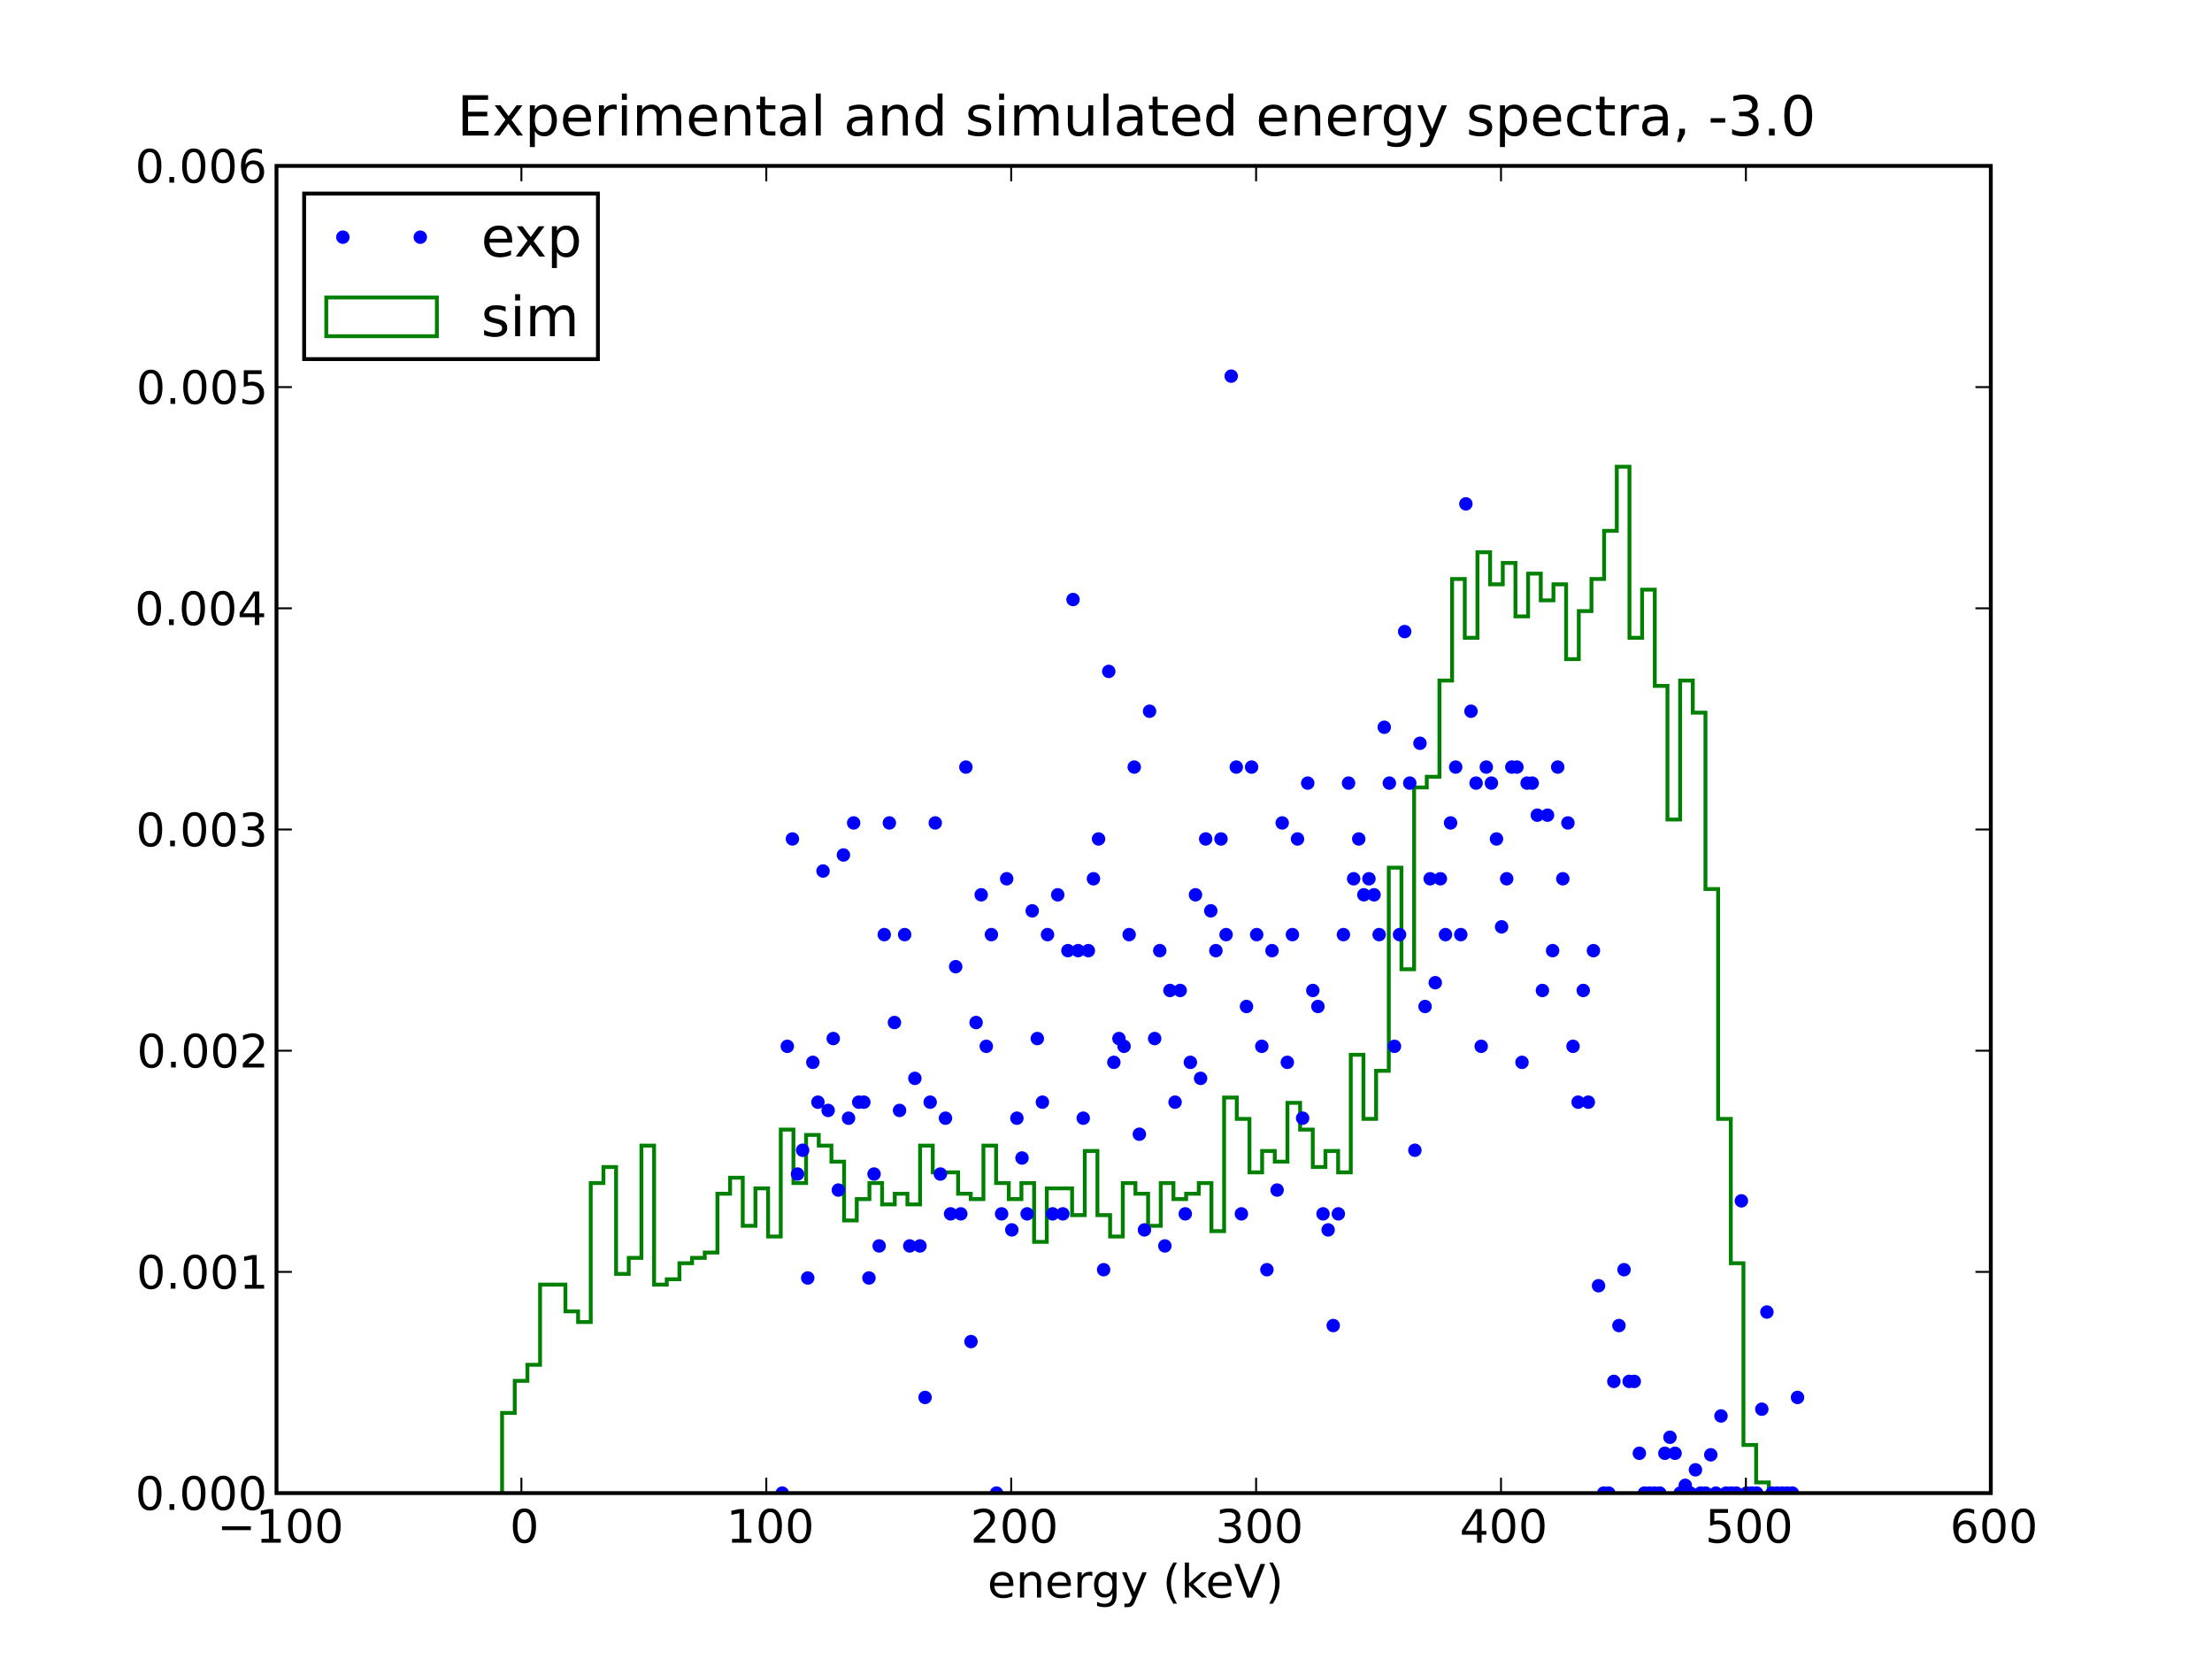<?xml version="1.0" standalone="no"?>
<!DOCTYPE svg PUBLIC "-//W3C//DTD SVG 1.1//EN"
  "http://www.w3.org/Graphics/SVG/1.1/DTD/svg11.dtd">
<!-- Created with matplotlib (http://matplotlib.sourceforge.net/) -->
<svg width="576pt" height="432pt" viewBox="0 0 576 432"
   xmlns="http://www.w3.org/2000/svg"
   xmlns:xlink="http://www.w3.org/1999/xlink"
   version="1.1"
   id="svg1">
<rect x="0" y="0" width="576" height="432" fill="#333333" stroke="none"/>
<g id="figure1">
<path style="fill: #ffffff; stroke: #ffffff; stroke-width: 1; stroke-linejoin: miter; stroke-linecap: square;  opacity: 1"  d="M0 432L576 432L576 0
L0 0L0 432"/>
<g id="axes1">
<path style="fill: #ffffff; opacity: 1"  d="M72 388.8L518.4 388.8L518.4 43.2
L72 43.2L72 388.8"/>
<defs>
  <clipPath id="p50431ccdcb28178602d99d9270004dde">
<rect x="72" y="43.2" width="446.4" height="345.6"/>
  </clipPath>
</defs><path style="fill: none; stroke: #008000; stroke-width: 1; stroke-linejoin: miter; stroke-linecap: square;  opacity: 1" clip-path="url(#p50431ccdcb28178602d99d9270004dde)" d="M130.741 388.8L130.741 367.92L134.039 367.92
L134.039 359.568L137.338 359.568L137.338 355.392
L140.636 355.392L140.636 334.511L143.935 334.511
L143.935 334.511L147.233 334.511L147.233 341.471
L150.532 341.471L150.532 344.255L153.83 344.255
L153.83 308.063L157.129 308.063L157.129 303.887
L160.427 303.887L160.427 331.727L163.726 331.727
L163.726 327.551L167.024 327.551L167.024 298.319
L170.323 298.319L170.323 334.511L173.621 334.511
L173.621 333.119L176.92 333.119L176.92 328.943
L180.218 328.943L180.218 327.551L183.517 327.551
L183.517 326.159L186.815 326.159L186.815 310.847
L190.114 310.847L190.114 306.671L193.412 306.671
L193.412 319.199L196.711 319.199L196.711 309.455
L200.009 309.455L200.009 321.983L203.308 321.983
L203.308 294.143L206.606 294.143L206.606 308.063
L209.905 308.063L209.905 295.535L213.203 295.535
L213.203 298.319L216.502 298.319L216.502 302.495
L219.8 302.495L219.8 317.807L223.098 317.807
L223.098 312.239L226.397 312.239L226.397 308.063
L229.695 308.063L229.695 313.631L232.994 313.631
L232.994 310.847L236.292 310.847L236.292 313.631
L239.591 313.631L239.591 298.319L242.889 298.319
L242.889 305.279L246.188 305.279L246.188 305.279
L249.486 305.279L249.486 310.847L252.785 310.847
L252.785 312.239L256.083 312.239L256.083 298.319
L259.382 298.319L259.382 308.063L262.68 308.063
L262.68 312.239L265.979 312.239L265.979 308.063
L269.277 308.063L269.277 323.375L272.576 323.375
L272.576 309.455L275.874 309.455L275.874 309.455
L279.173 309.455L279.173 316.415L282.471 316.415
L282.471 299.711L285.77 299.711L285.77 316.415
L289.068 316.415L289.068 321.983L292.367 321.983
L292.367 308.063L295.665 308.063L295.665 310.847
L298.964 310.847L298.964 319.199L302.262 319.199
L302.262 308.063L305.561 308.063L305.561 312.239
L308.859 312.239L308.859 310.847L312.158 310.847
L312.158 308.063L315.456 308.063L315.456 320.591
L318.755 320.591L318.755 285.791L322.053 285.791
L322.053 291.359L325.352 291.359L325.352 305.279
L328.65 305.279L328.65 299.711L331.948 299.711
L331.948 302.495L335.247 302.495L335.247 287.183
L338.545 287.183L338.545 294.143L341.844 294.143
L341.844 303.887L345.142 303.887L345.142 299.711
L348.441 299.711L348.441 305.279L351.739 305.279
L351.739 274.655L355.038 274.655L355.038 291.359
L358.336 291.359L358.336 278.831L361.635 278.831
L361.635 225.934L364.933 225.934L364.933 252.382
L368.232 252.382L368.232 205.054L371.53 205.054
L371.53 202.27L374.829 202.27L374.829 177.214
L378.127 177.214L378.127 150.765L381.426 150.765
L381.426 166.078L384.724 166.078L384.724 143.805
L388.023 143.805L388.023 152.157L391.321 152.157
L391.321 146.589L394.62 146.589L394.62 160.509
L397.918 160.509L397.918 149.373L401.217 149.373
L401.217 156.333L404.515 156.333L404.515 152.157
L407.814 152.157L407.814 171.646L411.112 171.646
L411.112 159.117L414.411 159.117L414.411 150.765
L417.709 150.765L417.709 138.237L421.008 138.237
L421.008 121.533L424.306 121.533L424.306 166.078
L427.605 166.078L427.605 153.549L430.903 153.549
L430.903 178.606L434.202 178.606L434.202 213.406
L437.5 213.406L437.5 177.214L440.798 177.214
L440.798 185.566L444.097 185.566L444.097 231.502
L447.395 231.502L447.395 291.359L450.694 291.359
L450.694 328.943L453.992 328.943L453.992 376.272
L457.291 376.272L457.291 386.016L460.589 386.016
L460.589 388.8"/>
<g id="line2d1">
<defs><path id="m0305eeba35459913353b7b808f2b84a1" d="M0 1.5C0.398 1.5 0.779 1.342 1.061 1.061
C1.342 0.779 1.5 0.398 1.5 0
C1.5 -0.398 1.342 -0.779 1.061 -1.061
C0.779 -1.342 0.398 -1.5 0 -1.5
C-0.398 -1.5 -0.779 -1.342 -1.061 -1.061
C-1.342 -0.779 -1.5 -0.398 -1.5 0
C-1.5 0.398 -1.342 0.779 -1.061 1.061
C-0.779 1.342 -0.398 1.5 0 1.5z"/></defs>
<g clip-path="url(#p50431ccdcb28178602d99d9270004dde)"><use style="fill: #0000ff; stroke: #0000ff; stroke-width: 0.5; stroke-linejoin: miter; stroke-linecap: butt;  opacity: 1" xlink:href="#m0305eeba35459913353b7b808f2b84a1" x="203.687" y="388.8"/>
<use style="fill: #0000ff; stroke: #0000ff; stroke-width: 0.5; stroke-linejoin: miter; stroke-linecap: butt;  opacity: 1" xlink:href="#m0305eeba35459913353b7b808f2b84a1" x="205.016" y="272.458"/>
<use style="fill: #0000ff; stroke: #0000ff; stroke-width: 0.5; stroke-linejoin: miter; stroke-linecap: butt;  opacity: 1" xlink:href="#m0305eeba35459913353b7b808f2b84a1" x="206.345" y="218.461"/>
<use style="fill: #0000ff; stroke: #0000ff; stroke-width: 0.5; stroke-linejoin: miter; stroke-linecap: butt;  opacity: 1" xlink:href="#m0305eeba35459913353b7b808f2b84a1" x="207.673" y="305.717"/>
<use style="fill: #0000ff; stroke: #0000ff; stroke-width: 0.5; stroke-linejoin: miter; stroke-linecap: butt;  opacity: 1" xlink:href="#m0305eeba35459913353b7b808f2b84a1" x="209.002" y="299.522"/>
<use style="fill: #0000ff; stroke: #0000ff; stroke-width: 0.5; stroke-linejoin: miter; stroke-linecap: butt;  opacity: 1" xlink:href="#m0305eeba35459913353b7b808f2b84a1" x="210.33" y="332.781"/>
<use style="fill: #0000ff; stroke: #0000ff; stroke-width: 0.5; stroke-linejoin: miter; stroke-linecap: butt;  opacity: 1" xlink:href="#m0305eeba35459913353b7b808f2b84a1" x="211.659" y="276.632"/>
<use style="fill: #0000ff; stroke: #0000ff; stroke-width: 0.5; stroke-linejoin: miter; stroke-linecap: butt;  opacity: 1" xlink:href="#m0305eeba35459913353b7b808f2b84a1" x="212.987" y="287.001"/>
<use style="fill: #0000ff; stroke: #0000ff; stroke-width: 0.5; stroke-linejoin: miter; stroke-linecap: butt;  opacity: 1" xlink:href="#m0305eeba35459913353b7b808f2b84a1" x="214.316" y="226.808"/>
<use style="fill: #0000ff; stroke: #0000ff; stroke-width: 0.5; stroke-linejoin: miter; stroke-linecap: butt;  opacity: 1" xlink:href="#m0305eeba35459913353b7b808f2b84a1" x="215.644" y="289.153"/>
<use style="fill: #0000ff; stroke: #0000ff; stroke-width: 0.5; stroke-linejoin: miter; stroke-linecap: butt;  opacity: 1" xlink:href="#m0305eeba35459913353b7b808f2b84a1" x="216.973" y="270.436"/>
<use style="fill: #0000ff; stroke: #0000ff; stroke-width: 0.5; stroke-linejoin: miter; stroke-linecap: butt;  opacity: 1" xlink:href="#m0305eeba35459913353b7b808f2b84a1" x="218.301" y="309.891"/>
<use style="fill: #0000ff; stroke: #0000ff; stroke-width: 0.5; stroke-linejoin: miter; stroke-linecap: butt;  opacity: 1" xlink:href="#m0305eeba35459913353b7b808f2b84a1" x="219.63" y="222.634"/>
<use style="fill: #0000ff; stroke: #0000ff; stroke-width: 0.5; stroke-linejoin: miter; stroke-linecap: butt;  opacity: 1" xlink:href="#m0305eeba35459913353b7b808f2b84a1" x="220.959" y="291.174"/>
<use style="fill: #0000ff; stroke: #0000ff; stroke-width: 0.5; stroke-linejoin: miter; stroke-linecap: butt;  opacity: 1" xlink:href="#m0305eeba35459913353b7b808f2b84a1" x="222.287" y="214.287"/>
<use style="fill: #0000ff; stroke: #0000ff; stroke-width: 0.5; stroke-linejoin: miter; stroke-linecap: butt;  opacity: 1" xlink:href="#m0305eeba35459913353b7b808f2b84a1" x="223.616" y="287.001"/>
<use style="fill: #0000ff; stroke: #0000ff; stroke-width: 0.5; stroke-linejoin: miter; stroke-linecap: butt;  opacity: 1" xlink:href="#m0305eeba35459913353b7b808f2b84a1" x="224.944" y="287.001"/>
<use style="fill: #0000ff; stroke: #0000ff; stroke-width: 0.5; stroke-linejoin: miter; stroke-linecap: butt;  opacity: 1" xlink:href="#m0305eeba35459913353b7b808f2b84a1" x="226.273" y="332.781"/>
<use style="fill: #0000ff; stroke: #0000ff; stroke-width: 0.5; stroke-linejoin: miter; stroke-linecap: butt;  opacity: 1" xlink:href="#m0305eeba35459913353b7b808f2b84a1" x="227.601" y="305.717"/>
<use style="fill: #0000ff; stroke: #0000ff; stroke-width: 0.5; stroke-linejoin: miter; stroke-linecap: butt;  opacity: 1" xlink:href="#m0305eeba35459913353b7b808f2b84a1" x="228.93" y="324.434"/>
<use style="fill: #0000ff; stroke: #0000ff; stroke-width: 0.5; stroke-linejoin: miter; stroke-linecap: butt;  opacity: 1" xlink:href="#m0305eeba35459913353b7b808f2b84a1" x="230.258" y="243.372"/>
<use style="fill: #0000ff; stroke: #0000ff; stroke-width: 0.5; stroke-linejoin: miter; stroke-linecap: butt;  opacity: 1" xlink:href="#m0305eeba35459913353b7b808f2b84a1" x="231.587" y="214.287"/>
<use style="fill: #0000ff; stroke: #0000ff; stroke-width: 0.5; stroke-linejoin: miter; stroke-linecap: butt;  opacity: 1" xlink:href="#m0305eeba35459913353b7b808f2b84a1" x="232.916" y="266.263"/>
<use style="fill: #0000ff; stroke: #0000ff; stroke-width: 0.5; stroke-linejoin: miter; stroke-linecap: butt;  opacity: 1" xlink:href="#m0305eeba35459913353b7b808f2b84a1" x="234.244" y="289.153"/>
<use style="fill: #0000ff; stroke: #0000ff; stroke-width: 0.5; stroke-linejoin: miter; stroke-linecap: butt;  opacity: 1" xlink:href="#m0305eeba35459913353b7b808f2b84a1" x="235.573" y="243.372"/>
<use style="fill: #0000ff; stroke: #0000ff; stroke-width: 0.5; stroke-linejoin: miter; stroke-linecap: butt;  opacity: 1" xlink:href="#m0305eeba35459913353b7b808f2b84a1" x="236.901" y="324.434"/>
<use style="fill: #0000ff; stroke: #0000ff; stroke-width: 0.5; stroke-linejoin: miter; stroke-linecap: butt;  opacity: 1" xlink:href="#m0305eeba35459913353b7b808f2b84a1" x="238.23" y="280.805"/>
<use style="fill: #0000ff; stroke: #0000ff; stroke-width: 0.5; stroke-linejoin: miter; stroke-linecap: butt;  opacity: 1" xlink:href="#m0305eeba35459913353b7b808f2b84a1" x="239.558" y="324.434"/>
<use style="fill: #0000ff; stroke: #0000ff; stroke-width: 0.5; stroke-linejoin: miter; stroke-linecap: butt;  opacity: 1" xlink:href="#m0305eeba35459913353b7b808f2b84a1" x="240.887" y="363.888"/>
<use style="fill: #0000ff; stroke: #0000ff; stroke-width: 0.5; stroke-linejoin: miter; stroke-linecap: butt;  opacity: 1" xlink:href="#m0305eeba35459913353b7b808f2b84a1" x="242.215" y="287.001"/>
<use style="fill: #0000ff; stroke: #0000ff; stroke-width: 0.5; stroke-linejoin: miter; stroke-linecap: butt;  opacity: 1" xlink:href="#m0305eeba35459913353b7b808f2b84a1" x="243.544" y="214.287"/>
<use style="fill: #0000ff; stroke: #0000ff; stroke-width: 0.5; stroke-linejoin: miter; stroke-linecap: butt;  opacity: 1" xlink:href="#m0305eeba35459913353b7b808f2b84a1" x="244.872" y="305.717"/>
<use style="fill: #0000ff; stroke: #0000ff; stroke-width: 0.5; stroke-linejoin: miter; stroke-linecap: butt;  opacity: 1" xlink:href="#m0305eeba35459913353b7b808f2b84a1" x="246.201" y="291.174"/>
<use style="fill: #0000ff; stroke: #0000ff; stroke-width: 0.5; stroke-linejoin: miter; stroke-linecap: butt;  opacity: 1" xlink:href="#m0305eeba35459913353b7b808f2b84a1" x="247.53" y="316.086"/>
<use style="fill: #0000ff; stroke: #0000ff; stroke-width: 0.5; stroke-linejoin: miter; stroke-linecap: butt;  opacity: 1" xlink:href="#m0305eeba35459913353b7b808f2b84a1" x="248.858" y="251.72"/>
<use style="fill: #0000ff; stroke: #0000ff; stroke-width: 0.5; stroke-linejoin: miter; stroke-linecap: butt;  opacity: 1" xlink:href="#m0305eeba35459913353b7b808f2b84a1" x="250.187" y="316.086"/>
<use style="fill: #0000ff; stroke: #0000ff; stroke-width: 0.5; stroke-linejoin: miter; stroke-linecap: butt;  opacity: 1" xlink:href="#m0305eeba35459913353b7b808f2b84a1" x="251.515" y="199.744"/>
<use style="fill: #0000ff; stroke: #0000ff; stroke-width: 0.5; stroke-linejoin: miter; stroke-linecap: butt;  opacity: 1" xlink:href="#m0305eeba35459913353b7b808f2b84a1" x="252.844" y="349.345"/>
<use style="fill: #0000ff; stroke: #0000ff; stroke-width: 0.5; stroke-linejoin: miter; stroke-linecap: butt;  opacity: 1" xlink:href="#m0305eeba35459913353b7b808f2b84a1" x="254.172" y="266.263"/>
<use style="fill: #0000ff; stroke: #0000ff; stroke-width: 0.5; stroke-linejoin: miter; stroke-linecap: butt;  opacity: 1" xlink:href="#m0305eeba35459913353b7b808f2b84a1" x="255.501" y="233.003"/>
<use style="fill: #0000ff; stroke: #0000ff; stroke-width: 0.5; stroke-linejoin: miter; stroke-linecap: butt;  opacity: 1" xlink:href="#m0305eeba35459913353b7b808f2b84a1" x="256.829" y="272.458"/>
<use style="fill: #0000ff; stroke: #0000ff; stroke-width: 0.5; stroke-linejoin: miter; stroke-linecap: butt;  opacity: 1" xlink:href="#m0305eeba35459913353b7b808f2b84a1" x="258.158" y="243.372"/>
<use style="fill: #0000ff; stroke: #0000ff; stroke-width: 0.5; stroke-linejoin: miter; stroke-linecap: butt;  opacity: 1" xlink:href="#m0305eeba35459913353b7b808f2b84a1" x="259.487" y="388.8"/>
<use style="fill: #0000ff; stroke: #0000ff; stroke-width: 0.5; stroke-linejoin: miter; stroke-linecap: butt;  opacity: 1" xlink:href="#m0305eeba35459913353b7b808f2b84a1" x="260.815" y="316.086"/>
<use style="fill: #0000ff; stroke: #0000ff; stroke-width: 0.5; stroke-linejoin: miter; stroke-linecap: butt;  opacity: 1" xlink:href="#m0305eeba35459913353b7b808f2b84a1" x="262.144" y="228.83"/>
<use style="fill: #0000ff; stroke: #0000ff; stroke-width: 0.5; stroke-linejoin: miter; stroke-linecap: butt;  opacity: 1" xlink:href="#m0305eeba35459913353b7b808f2b84a1" x="263.472" y="320.26"/>
<use style="fill: #0000ff; stroke: #0000ff; stroke-width: 0.5; stroke-linejoin: miter; stroke-linecap: butt;  opacity: 1" xlink:href="#m0305eeba35459913353b7b808f2b84a1" x="264.801" y="291.174"/>
<use style="fill: #0000ff; stroke: #0000ff; stroke-width: 0.5; stroke-linejoin: miter; stroke-linecap: butt;  opacity: 1" xlink:href="#m0305eeba35459913353b7b808f2b84a1" x="266.129" y="301.543"/>
<use style="fill: #0000ff; stroke: #0000ff; stroke-width: 0.5; stroke-linejoin: miter; stroke-linecap: butt;  opacity: 1" xlink:href="#m0305eeba35459913353b7b808f2b84a1" x="267.458" y="316.086"/>
<use style="fill: #0000ff; stroke: #0000ff; stroke-width: 0.5; stroke-linejoin: miter; stroke-linecap: butt;  opacity: 1" xlink:href="#m0305eeba35459913353b7b808f2b84a1" x="268.786" y="237.177"/>
<use style="fill: #0000ff; stroke: #0000ff; stroke-width: 0.5; stroke-linejoin: miter; stroke-linecap: butt;  opacity: 1" xlink:href="#m0305eeba35459913353b7b808f2b84a1" x="270.115" y="270.436"/>
<use style="fill: #0000ff; stroke: #0000ff; stroke-width: 0.5; stroke-linejoin: miter; stroke-linecap: butt;  opacity: 1" xlink:href="#m0305eeba35459913353b7b808f2b84a1" x="271.443" y="287.001"/>
<use style="fill: #0000ff; stroke: #0000ff; stroke-width: 0.5; stroke-linejoin: miter; stroke-linecap: butt;  opacity: 1" xlink:href="#m0305eeba35459913353b7b808f2b84a1" x="272.772" y="243.372"/>
<use style="fill: #0000ff; stroke: #0000ff; stroke-width: 0.5; stroke-linejoin: miter; stroke-linecap: butt;  opacity: 1" xlink:href="#m0305eeba35459913353b7b808f2b84a1" x="274.101" y="316.086"/>
<use style="fill: #0000ff; stroke: #0000ff; stroke-width: 0.5; stroke-linejoin: miter; stroke-linecap: butt;  opacity: 1" xlink:href="#m0305eeba35459913353b7b808f2b84a1" x="275.429" y="233.003"/>
<use style="fill: #0000ff; stroke: #0000ff; stroke-width: 0.5; stroke-linejoin: miter; stroke-linecap: butt;  opacity: 1" xlink:href="#m0305eeba35459913353b7b808f2b84a1" x="276.758" y="316.086"/>
<use style="fill: #0000ff; stroke: #0000ff; stroke-width: 0.5; stroke-linejoin: miter; stroke-linecap: butt;  opacity: 1" xlink:href="#m0305eeba35459913353b7b808f2b84a1" x="278.086" y="247.546"/>
<use style="fill: #0000ff; stroke: #0000ff; stroke-width: 0.5; stroke-linejoin: miter; stroke-linecap: butt;  opacity: 1" xlink:href="#m0305eeba35459913353b7b808f2b84a1" x="279.415" y="156.116"/>
<use style="fill: #0000ff; stroke: #0000ff; stroke-width: 0.5; stroke-linejoin: miter; stroke-linecap: butt;  opacity: 1" xlink:href="#m0305eeba35459913353b7b808f2b84a1" x="280.743" y="247.546"/>
<use style="fill: #0000ff; stroke: #0000ff; stroke-width: 0.5; stroke-linejoin: miter; stroke-linecap: butt;  opacity: 1" xlink:href="#m0305eeba35459913353b7b808f2b84a1" x="282.072" y="291.174"/>
<use style="fill: #0000ff; stroke: #0000ff; stroke-width: 0.5; stroke-linejoin: miter; stroke-linecap: butt;  opacity: 1" xlink:href="#m0305eeba35459913353b7b808f2b84a1" x="283.4" y="247.546"/>
<use style="fill: #0000ff; stroke: #0000ff; stroke-width: 0.5; stroke-linejoin: miter; stroke-linecap: butt;  opacity: 1" xlink:href="#m0305eeba35459913353b7b808f2b84a1" x="284.729" y="228.83"/>
<use style="fill: #0000ff; stroke: #0000ff; stroke-width: 0.5; stroke-linejoin: miter; stroke-linecap: butt;  opacity: 1" xlink:href="#m0305eeba35459913353b7b808f2b84a1" x="286.058" y="218.461"/>
<use style="fill: #0000ff; stroke: #0000ff; stroke-width: 0.5; stroke-linejoin: miter; stroke-linecap: butt;  opacity: 1" xlink:href="#m0305eeba35459913353b7b808f2b84a1" x="287.386" y="330.629"/>
<use style="fill: #0000ff; stroke: #0000ff; stroke-width: 0.5; stroke-linejoin: miter; stroke-linecap: butt;  opacity: 1" xlink:href="#m0305eeba35459913353b7b808f2b84a1" x="288.715" y="174.832"/>
<use style="fill: #0000ff; stroke: #0000ff; stroke-width: 0.5; stroke-linejoin: miter; stroke-linecap: butt;  opacity: 1" xlink:href="#m0305eeba35459913353b7b808f2b84a1" x="290.043" y="276.632"/>
<use style="fill: #0000ff; stroke: #0000ff; stroke-width: 0.5; stroke-linejoin: miter; stroke-linecap: butt;  opacity: 1" xlink:href="#m0305eeba35459913353b7b808f2b84a1" x="291.372" y="270.436"/>
<use style="fill: #0000ff; stroke: #0000ff; stroke-width: 0.5; stroke-linejoin: miter; stroke-linecap: butt;  opacity: 1" xlink:href="#m0305eeba35459913353b7b808f2b84a1" x="292.7" y="272.458"/>
<use style="fill: #0000ff; stroke: #0000ff; stroke-width: 0.5; stroke-linejoin: miter; stroke-linecap: butt;  opacity: 1" xlink:href="#m0305eeba35459913353b7b808f2b84a1" x="294.029" y="243.372"/>
<use style="fill: #0000ff; stroke: #0000ff; stroke-width: 0.5; stroke-linejoin: miter; stroke-linecap: butt;  opacity: 1" xlink:href="#m0305eeba35459913353b7b808f2b84a1" x="295.357" y="199.744"/>
<use style="fill: #0000ff; stroke: #0000ff; stroke-width: 0.5; stroke-linejoin: miter; stroke-linecap: butt;  opacity: 1" xlink:href="#m0305eeba35459913353b7b808f2b84a1" x="296.686" y="295.348"/>
<use style="fill: #0000ff; stroke: #0000ff; stroke-width: 0.5; stroke-linejoin: miter; stroke-linecap: butt;  opacity: 1" xlink:href="#m0305eeba35459913353b7b808f2b84a1" x="298.014" y="320.26"/>
<use style="fill: #0000ff; stroke: #0000ff; stroke-width: 0.5; stroke-linejoin: miter; stroke-linecap: butt;  opacity: 1" xlink:href="#m0305eeba35459913353b7b808f2b84a1" x="299.343" y="185.201"/>
<use style="fill: #0000ff; stroke: #0000ff; stroke-width: 0.5; stroke-linejoin: miter; stroke-linecap: butt;  opacity: 1" xlink:href="#m0305eeba35459913353b7b808f2b84a1" x="300.672" y="270.436"/>
<use style="fill: #0000ff; stroke: #0000ff; stroke-width: 0.5; stroke-linejoin: miter; stroke-linecap: butt;  opacity: 1" xlink:href="#m0305eeba35459913353b7b808f2b84a1" x="302" y="247.546"/>
<use style="fill: #0000ff; stroke: #0000ff; stroke-width: 0.5; stroke-linejoin: miter; stroke-linecap: butt;  opacity: 1" xlink:href="#m0305eeba35459913353b7b808f2b84a1" x="303.329" y="324.434"/>
<use style="fill: #0000ff; stroke: #0000ff; stroke-width: 0.5; stroke-linejoin: miter; stroke-linecap: butt;  opacity: 1" xlink:href="#m0305eeba35459913353b7b808f2b84a1" x="304.657" y="257.915"/>
<use style="fill: #0000ff; stroke: #0000ff; stroke-width: 0.5; stroke-linejoin: miter; stroke-linecap: butt;  opacity: 1" xlink:href="#m0305eeba35459913353b7b808f2b84a1" x="305.986" y="287.001"/>
<use style="fill: #0000ff; stroke: #0000ff; stroke-width: 0.5; stroke-linejoin: miter; stroke-linecap: butt;  opacity: 1" xlink:href="#m0305eeba35459913353b7b808f2b84a1" x="307.314" y="257.915"/>
<use style="fill: #0000ff; stroke: #0000ff; stroke-width: 0.5; stroke-linejoin: miter; stroke-linecap: butt;  opacity: 1" xlink:href="#m0305eeba35459913353b7b808f2b84a1" x="308.643" y="316.086"/>
<use style="fill: #0000ff; stroke: #0000ff; stroke-width: 0.5; stroke-linejoin: miter; stroke-linecap: butt;  opacity: 1" xlink:href="#m0305eeba35459913353b7b808f2b84a1" x="309.971" y="276.632"/>
<use style="fill: #0000ff; stroke: #0000ff; stroke-width: 0.5; stroke-linejoin: miter; stroke-linecap: butt;  opacity: 1" xlink:href="#m0305eeba35459913353b7b808f2b84a1" x="311.3" y="233.003"/>
<use style="fill: #0000ff; stroke: #0000ff; stroke-width: 0.5; stroke-linejoin: miter; stroke-linecap: butt;  opacity: 1" xlink:href="#m0305eeba35459913353b7b808f2b84a1" x="312.629" y="280.805"/>
<use style="fill: #0000ff; stroke: #0000ff; stroke-width: 0.5; stroke-linejoin: miter; stroke-linecap: butt;  opacity: 1" xlink:href="#m0305eeba35459913353b7b808f2b84a1" x="313.957" y="218.461"/>
<use style="fill: #0000ff; stroke: #0000ff; stroke-width: 0.5; stroke-linejoin: miter; stroke-linecap: butt;  opacity: 1" xlink:href="#m0305eeba35459913353b7b808f2b84a1" x="315.286" y="237.177"/>
<use style="fill: #0000ff; stroke: #0000ff; stroke-width: 0.5; stroke-linejoin: miter; stroke-linecap: butt;  opacity: 1" xlink:href="#m0305eeba35459913353b7b808f2b84a1" x="316.614" y="247.546"/>
<use style="fill: #0000ff; stroke: #0000ff; stroke-width: 0.5; stroke-linejoin: miter; stroke-linecap: butt;  opacity: 1" xlink:href="#m0305eeba35459913353b7b808f2b84a1" x="317.943" y="218.461"/>
<use style="fill: #0000ff; stroke: #0000ff; stroke-width: 0.5; stroke-linejoin: miter; stroke-linecap: butt;  opacity: 1" xlink:href="#m0305eeba35459913353b7b808f2b84a1" x="319.271" y="243.372"/>
<use style="fill: #0000ff; stroke: #0000ff; stroke-width: 0.5; stroke-linejoin: miter; stroke-linecap: butt;  opacity: 1" xlink:href="#m0305eeba35459913353b7b808f2b84a1" x="320.6" y="97.945"/>
<use style="fill: #0000ff; stroke: #0000ff; stroke-width: 0.5; stroke-linejoin: miter; stroke-linecap: butt;  opacity: 1" xlink:href="#m0305eeba35459913353b7b808f2b84a1" x="321.928" y="199.744"/>
<use style="fill: #0000ff; stroke: #0000ff; stroke-width: 0.5; stroke-linejoin: miter; stroke-linecap: butt;  opacity: 1" xlink:href="#m0305eeba35459913353b7b808f2b84a1" x="323.257" y="316.086"/>
<use style="fill: #0000ff; stroke: #0000ff; stroke-width: 0.5; stroke-linejoin: miter; stroke-linecap: butt;  opacity: 1" xlink:href="#m0305eeba35459913353b7b808f2b84a1" x="324.585" y="262.089"/>
<use style="fill: #0000ff; stroke: #0000ff; stroke-width: 0.5; stroke-linejoin: miter; stroke-linecap: butt;  opacity: 1" xlink:href="#m0305eeba35459913353b7b808f2b84a1" x="325.914" y="199.744"/>
<use style="fill: #0000ff; stroke: #0000ff; stroke-width: 0.5; stroke-linejoin: miter; stroke-linecap: butt;  opacity: 1" xlink:href="#m0305eeba35459913353b7b808f2b84a1" x="327.243" y="243.372"/>
<use style="fill: #0000ff; stroke: #0000ff; stroke-width: 0.5; stroke-linejoin: miter; stroke-linecap: butt;  opacity: 1" xlink:href="#m0305eeba35459913353b7b808f2b84a1" x="328.571" y="272.458"/>
<use style="fill: #0000ff; stroke: #0000ff; stroke-width: 0.5; stroke-linejoin: miter; stroke-linecap: butt;  opacity: 1" xlink:href="#m0305eeba35459913353b7b808f2b84a1" x="329.9" y="330.629"/>
<use style="fill: #0000ff; stroke: #0000ff; stroke-width: 0.5; stroke-linejoin: miter; stroke-linecap: butt;  opacity: 1" xlink:href="#m0305eeba35459913353b7b808f2b84a1" x="331.228" y="247.546"/>
<use style="fill: #0000ff; stroke: #0000ff; stroke-width: 0.5; stroke-linejoin: miter; stroke-linecap: butt;  opacity: 1" xlink:href="#m0305eeba35459913353b7b808f2b84a1" x="332.557" y="309.891"/>
<use style="fill: #0000ff; stroke: #0000ff; stroke-width: 0.5; stroke-linejoin: miter; stroke-linecap: butt;  opacity: 1" xlink:href="#m0305eeba35459913353b7b808f2b84a1" x="333.885" y="214.287"/>
<use style="fill: #0000ff; stroke: #0000ff; stroke-width: 0.5; stroke-linejoin: miter; stroke-linecap: butt;  opacity: 1" xlink:href="#m0305eeba35459913353b7b808f2b84a1" x="335.214" y="276.632"/>
<use style="fill: #0000ff; stroke: #0000ff; stroke-width: 0.5; stroke-linejoin: miter; stroke-linecap: butt;  opacity: 1" xlink:href="#m0305eeba35459913353b7b808f2b84a1" x="336.542" y="243.372"/>
<use style="fill: #0000ff; stroke: #0000ff; stroke-width: 0.5; stroke-linejoin: miter; stroke-linecap: butt;  opacity: 1" xlink:href="#m0305eeba35459913353b7b808f2b84a1" x="337.871" y="218.461"/>
<use style="fill: #0000ff; stroke: #0000ff; stroke-width: 0.5; stroke-linejoin: miter; stroke-linecap: butt;  opacity: 1" xlink:href="#m0305eeba35459913353b7b808f2b84a1" x="339.2" y="291.174"/>
<use style="fill: #0000ff; stroke: #0000ff; stroke-width: 0.5; stroke-linejoin: miter; stroke-linecap: butt;  opacity: 1" xlink:href="#m0305eeba35459913353b7b808f2b84a1" x="340.528" y="203.918"/>
<use style="fill: #0000ff; stroke: #0000ff; stroke-width: 0.5; stroke-linejoin: miter; stroke-linecap: butt;  opacity: 1" xlink:href="#m0305eeba35459913353b7b808f2b84a1" x="341.857" y="257.915"/>
<use style="fill: #0000ff; stroke: #0000ff; stroke-width: 0.5; stroke-linejoin: miter; stroke-linecap: butt;  opacity: 1" xlink:href="#m0305eeba35459913353b7b808f2b84a1" x="343.185" y="262.089"/>
<use style="fill: #0000ff; stroke: #0000ff; stroke-width: 0.5; stroke-linejoin: miter; stroke-linecap: butt;  opacity: 1" xlink:href="#m0305eeba35459913353b7b808f2b84a1" x="344.514" y="316.086"/>
<use style="fill: #0000ff; stroke: #0000ff; stroke-width: 0.5; stroke-linejoin: miter; stroke-linecap: butt;  opacity: 1" xlink:href="#m0305eeba35459913353b7b808f2b84a1" x="345.842" y="320.26"/>
<use style="fill: #0000ff; stroke: #0000ff; stroke-width: 0.5; stroke-linejoin: miter; stroke-linecap: butt;  opacity: 1" xlink:href="#m0305eeba35459913353b7b808f2b84a1" x="347.171" y="345.172"/>
<use style="fill: #0000ff; stroke: #0000ff; stroke-width: 0.5; stroke-linejoin: miter; stroke-linecap: butt;  opacity: 1" xlink:href="#m0305eeba35459913353b7b808f2b84a1" x="348.499" y="316.086"/>
<use style="fill: #0000ff; stroke: #0000ff; stroke-width: 0.5; stroke-linejoin: miter; stroke-linecap: butt;  opacity: 1" xlink:href="#m0305eeba35459913353b7b808f2b84a1" x="349.828" y="243.372"/>
<use style="fill: #0000ff; stroke: #0000ff; stroke-width: 0.5; stroke-linejoin: miter; stroke-linecap: butt;  opacity: 1" xlink:href="#m0305eeba35459913353b7b808f2b84a1" x="351.156" y="203.918"/>
<use style="fill: #0000ff; stroke: #0000ff; stroke-width: 0.5; stroke-linejoin: miter; stroke-linecap: butt;  opacity: 1" xlink:href="#m0305eeba35459913353b7b808f2b84a1" x="352.485" y="228.83"/>
<use style="fill: #0000ff; stroke: #0000ff; stroke-width: 0.5; stroke-linejoin: miter; stroke-linecap: butt;  opacity: 1" xlink:href="#m0305eeba35459913353b7b808f2b84a1" x="353.814" y="218.461"/>
<use style="fill: #0000ff; stroke: #0000ff; stroke-width: 0.5; stroke-linejoin: miter; stroke-linecap: butt;  opacity: 1" xlink:href="#m0305eeba35459913353b7b808f2b84a1" x="355.142" y="233.003"/>
<use style="fill: #0000ff; stroke: #0000ff; stroke-width: 0.5; stroke-linejoin: miter; stroke-linecap: butt;  opacity: 1" xlink:href="#m0305eeba35459913353b7b808f2b84a1" x="356.471" y="228.83"/>
<use style="fill: #0000ff; stroke: #0000ff; stroke-width: 0.5; stroke-linejoin: miter; stroke-linecap: butt;  opacity: 1" xlink:href="#m0305eeba35459913353b7b808f2b84a1" x="357.799" y="233.003"/>
<use style="fill: #0000ff; stroke: #0000ff; stroke-width: 0.5; stroke-linejoin: miter; stroke-linecap: butt;  opacity: 1" xlink:href="#m0305eeba35459913353b7b808f2b84a1" x="359.128" y="243.372"/>
<use style="fill: #0000ff; stroke: #0000ff; stroke-width: 0.5; stroke-linejoin: miter; stroke-linecap: butt;  opacity: 1" xlink:href="#m0305eeba35459913353b7b808f2b84a1" x="360.456" y="189.375"/>
<use style="fill: #0000ff; stroke: #0000ff; stroke-width: 0.5; stroke-linejoin: miter; stroke-linecap: butt;  opacity: 1" xlink:href="#m0305eeba35459913353b7b808f2b84a1" x="361.785" y="203.918"/>
<use style="fill: #0000ff; stroke: #0000ff; stroke-width: 0.5; stroke-linejoin: miter; stroke-linecap: butt;  opacity: 1" xlink:href="#m0305eeba35459913353b7b808f2b84a1" x="363.113" y="272.458"/>
<use style="fill: #0000ff; stroke: #0000ff; stroke-width: 0.5; stroke-linejoin: miter; stroke-linecap: butt;  opacity: 1" xlink:href="#m0305eeba35459913353b7b808f2b84a1" x="364.442" y="243.372"/>
<use style="fill: #0000ff; stroke: #0000ff; stroke-width: 0.5; stroke-linejoin: miter; stroke-linecap: butt;  opacity: 1" xlink:href="#m0305eeba35459913353b7b808f2b84a1" x="365.771" y="164.463"/>
<use style="fill: #0000ff; stroke: #0000ff; stroke-width: 0.5; stroke-linejoin: miter; stroke-linecap: butt;  opacity: 1" xlink:href="#m0305eeba35459913353b7b808f2b84a1" x="367.099" y="203.918"/>
<use style="fill: #0000ff; stroke: #0000ff; stroke-width: 0.5; stroke-linejoin: miter; stroke-linecap: butt;  opacity: 1" xlink:href="#m0305eeba35459913353b7b808f2b84a1" x="368.428" y="299.522"/>
<use style="fill: #0000ff; stroke: #0000ff; stroke-width: 0.5; stroke-linejoin: miter; stroke-linecap: butt;  opacity: 1" xlink:href="#m0305eeba35459913353b7b808f2b84a1" x="369.756" y="193.549"/>
<use style="fill: #0000ff; stroke: #0000ff; stroke-width: 0.5; stroke-linejoin: miter; stroke-linecap: butt;  opacity: 1" xlink:href="#m0305eeba35459913353b7b808f2b84a1" x="371.085" y="262.089"/>
<use style="fill: #0000ff; stroke: #0000ff; stroke-width: 0.5; stroke-linejoin: miter; stroke-linecap: butt;  opacity: 1" xlink:href="#m0305eeba35459913353b7b808f2b84a1" x="372.413" y="228.83"/>
<use style="fill: #0000ff; stroke: #0000ff; stroke-width: 0.5; stroke-linejoin: miter; stroke-linecap: butt;  opacity: 1" xlink:href="#m0305eeba35459913353b7b808f2b84a1" x="373.742" y="255.894"/>
<use style="fill: #0000ff; stroke: #0000ff; stroke-width: 0.5; stroke-linejoin: miter; stroke-linecap: butt;  opacity: 1" xlink:href="#m0305eeba35459913353b7b808f2b84a1" x="375.07" y="228.83"/>
<use style="fill: #0000ff; stroke: #0000ff; stroke-width: 0.5; stroke-linejoin: miter; stroke-linecap: butt;  opacity: 1" xlink:href="#m0305eeba35459913353b7b808f2b84a1" x="376.399" y="243.372"/>
<use style="fill: #0000ff; stroke: #0000ff; stroke-width: 0.5; stroke-linejoin: miter; stroke-linecap: butt;  opacity: 1" xlink:href="#m0305eeba35459913353b7b808f2b84a1" x="377.727" y="214.287"/>
<use style="fill: #0000ff; stroke: #0000ff; stroke-width: 0.5; stroke-linejoin: miter; stroke-linecap: butt;  opacity: 1" xlink:href="#m0305eeba35459913353b7b808f2b84a1" x="379.056" y="199.744"/>
<use style="fill: #0000ff; stroke: #0000ff; stroke-width: 0.5; stroke-linejoin: miter; stroke-linecap: butt;  opacity: 1" xlink:href="#m0305eeba35459913353b7b808f2b84a1" x="380.385" y="243.372"/>
<use style="fill: #0000ff; stroke: #0000ff; stroke-width: 0.5; stroke-linejoin: miter; stroke-linecap: butt;  opacity: 1" xlink:href="#m0305eeba35459913353b7b808f2b84a1" x="381.713" y="131.204"/>
<use style="fill: #0000ff; stroke: #0000ff; stroke-width: 0.5; stroke-linejoin: miter; stroke-linecap: butt;  opacity: 1" xlink:href="#m0305eeba35459913353b7b808f2b84a1" x="383.042" y="185.201"/>
<use style="fill: #0000ff; stroke: #0000ff; stroke-width: 0.5; stroke-linejoin: miter; stroke-linecap: butt;  opacity: 1" xlink:href="#m0305eeba35459913353b7b808f2b84a1" x="384.37" y="203.918"/>
<use style="fill: #0000ff; stroke: #0000ff; stroke-width: 0.5; stroke-linejoin: miter; stroke-linecap: butt;  opacity: 1" xlink:href="#m0305eeba35459913353b7b808f2b84a1" x="385.699" y="272.458"/>
<use style="fill: #0000ff; stroke: #0000ff; stroke-width: 0.5; stroke-linejoin: miter; stroke-linecap: butt;  opacity: 1" xlink:href="#m0305eeba35459913353b7b808f2b84a1" x="387.027" y="199.744"/>
<use style="fill: #0000ff; stroke: #0000ff; stroke-width: 0.5; stroke-linejoin: miter; stroke-linecap: butt;  opacity: 1" xlink:href="#m0305eeba35459913353b7b808f2b84a1" x="388.356" y="203.918"/>
<use style="fill: #0000ff; stroke: #0000ff; stroke-width: 0.5; stroke-linejoin: miter; stroke-linecap: butt;  opacity: 1" xlink:href="#m0305eeba35459913353b7b808f2b84a1" x="389.684" y="218.461"/>
<use style="fill: #0000ff; stroke: #0000ff; stroke-width: 0.5; stroke-linejoin: miter; stroke-linecap: butt;  opacity: 1" xlink:href="#m0305eeba35459913353b7b808f2b84a1" x="391.013" y="241.351"/>
<use style="fill: #0000ff; stroke: #0000ff; stroke-width: 0.5; stroke-linejoin: miter; stroke-linecap: butt;  opacity: 1" xlink:href="#m0305eeba35459913353b7b808f2b84a1" x="392.342" y="228.83"/>
<use style="fill: #0000ff; stroke: #0000ff; stroke-width: 0.5; stroke-linejoin: miter; stroke-linecap: butt;  opacity: 1" xlink:href="#m0305eeba35459913353b7b808f2b84a1" x="393.67" y="199.744"/>
<use style="fill: #0000ff; stroke: #0000ff; stroke-width: 0.5; stroke-linejoin: miter; stroke-linecap: butt;  opacity: 1" xlink:href="#m0305eeba35459913353b7b808f2b84a1" x="394.999" y="199.744"/>
<use style="fill: #0000ff; stroke: #0000ff; stroke-width: 0.5; stroke-linejoin: miter; stroke-linecap: butt;  opacity: 1" xlink:href="#m0305eeba35459913353b7b808f2b84a1" x="396.327" y="276.632"/>
<use style="fill: #0000ff; stroke: #0000ff; stroke-width: 0.5; stroke-linejoin: miter; stroke-linecap: butt;  opacity: 1" xlink:href="#m0305eeba35459913353b7b808f2b84a1" x="397.656" y="203.918"/>
<use style="fill: #0000ff; stroke: #0000ff; stroke-width: 0.5; stroke-linejoin: miter; stroke-linecap: butt;  opacity: 1" xlink:href="#m0305eeba35459913353b7b808f2b84a1" x="398.984" y="203.918"/>
<use style="fill: #0000ff; stroke: #0000ff; stroke-width: 0.5; stroke-linejoin: miter; stroke-linecap: butt;  opacity: 1" xlink:href="#m0305eeba35459913353b7b808f2b84a1" x="400.313" y="212.265"/>
<use style="fill: #0000ff; stroke: #0000ff; stroke-width: 0.5; stroke-linejoin: miter; stroke-linecap: butt;  opacity: 1" xlink:href="#m0305eeba35459913353b7b808f2b84a1" x="401.641" y="257.915"/>
<use style="fill: #0000ff; stroke: #0000ff; stroke-width: 0.5; stroke-linejoin: miter; stroke-linecap: butt;  opacity: 1" xlink:href="#m0305eeba35459913353b7b808f2b84a1" x="402.97" y="212.265"/>
<use style="fill: #0000ff; stroke: #0000ff; stroke-width: 0.5; stroke-linejoin: miter; stroke-linecap: butt;  opacity: 1" xlink:href="#m0305eeba35459913353b7b808f2b84a1" x="404.299" y="247.546"/>
<use style="fill: #0000ff; stroke: #0000ff; stroke-width: 0.5; stroke-linejoin: miter; stroke-linecap: butt;  opacity: 1" xlink:href="#m0305eeba35459913353b7b808f2b84a1" x="405.627" y="199.744"/>
<use style="fill: #0000ff; stroke: #0000ff; stroke-width: 0.5; stroke-linejoin: miter; stroke-linecap: butt;  opacity: 1" xlink:href="#m0305eeba35459913353b7b808f2b84a1" x="406.956" y="228.83"/>
<use style="fill: #0000ff; stroke: #0000ff; stroke-width: 0.5; stroke-linejoin: miter; stroke-linecap: butt;  opacity: 1" xlink:href="#m0305eeba35459913353b7b808f2b84a1" x="408.284" y="214.287"/>
<use style="fill: #0000ff; stroke: #0000ff; stroke-width: 0.5; stroke-linejoin: miter; stroke-linecap: butt;  opacity: 1" xlink:href="#m0305eeba35459913353b7b808f2b84a1" x="409.613" y="272.458"/>
<use style="fill: #0000ff; stroke: #0000ff; stroke-width: 0.5; stroke-linejoin: miter; stroke-linecap: butt;  opacity: 1" xlink:href="#m0305eeba35459913353b7b808f2b84a1" x="410.941" y="287.001"/>
<use style="fill: #0000ff; stroke: #0000ff; stroke-width: 0.5; stroke-linejoin: miter; stroke-linecap: butt;  opacity: 1" xlink:href="#m0305eeba35459913353b7b808f2b84a1" x="412.27" y="257.915"/>
<use style="fill: #0000ff; stroke: #0000ff; stroke-width: 0.5; stroke-linejoin: miter; stroke-linecap: butt;  opacity: 1" xlink:href="#m0305eeba35459913353b7b808f2b84a1" x="413.598" y="287.001"/>
<use style="fill: #0000ff; stroke: #0000ff; stroke-width: 0.5; stroke-linejoin: miter; stroke-linecap: butt;  opacity: 1" xlink:href="#m0305eeba35459913353b7b808f2b84a1" x="414.927" y="247.546"/>
<use style="fill: #0000ff; stroke: #0000ff; stroke-width: 0.5; stroke-linejoin: miter; stroke-linecap: butt;  opacity: 1" xlink:href="#m0305eeba35459913353b7b808f2b84a1" x="416.255" y="334.803"/>
<use style="fill: #0000ff; stroke: #0000ff; stroke-width: 0.5; stroke-linejoin: miter; stroke-linecap: butt;  opacity: 1" xlink:href="#m0305eeba35459913353b7b808f2b84a1" x="417.584" y="388.8"/>
<use style="fill: #0000ff; stroke: #0000ff; stroke-width: 0.5; stroke-linejoin: miter; stroke-linecap: butt;  opacity: 1" xlink:href="#m0305eeba35459913353b7b808f2b84a1" x="418.913" y="388.8"/>
<use style="fill: #0000ff; stroke: #0000ff; stroke-width: 0.5; stroke-linejoin: miter; stroke-linecap: butt;  opacity: 1" xlink:href="#m0305eeba35459913353b7b808f2b84a1" x="420.241" y="359.714"/>
<use style="fill: #0000ff; stroke: #0000ff; stroke-width: 0.5; stroke-linejoin: miter; stroke-linecap: butt;  opacity: 1" xlink:href="#m0305eeba35459913353b7b808f2b84a1" x="421.57" y="345.172"/>
<use style="fill: #0000ff; stroke: #0000ff; stroke-width: 0.5; stroke-linejoin: miter; stroke-linecap: butt;  opacity: 1" xlink:href="#m0305eeba35459913353b7b808f2b84a1" x="422.898" y="330.629"/>
<use style="fill: #0000ff; stroke: #0000ff; stroke-width: 0.5; stroke-linejoin: miter; stroke-linecap: butt;  opacity: 1" xlink:href="#m0305eeba35459913353b7b808f2b84a1" x="424.227" y="359.714"/>
<use style="fill: #0000ff; stroke: #0000ff; stroke-width: 0.5; stroke-linejoin: miter; stroke-linecap: butt;  opacity: 1" xlink:href="#m0305eeba35459913353b7b808f2b84a1" x="425.555" y="359.714"/>
<use style="fill: #0000ff; stroke: #0000ff; stroke-width: 0.5; stroke-linejoin: miter; stroke-linecap: butt;  opacity: 1" xlink:href="#m0305eeba35459913353b7b808f2b84a1" x="426.884" y="378.431"/>
<use style="fill: #0000ff; stroke: #0000ff; stroke-width: 0.5; stroke-linejoin: miter; stroke-linecap: butt;  opacity: 1" xlink:href="#m0305eeba35459913353b7b808f2b84a1" x="428.212" y="388.8"/>
<use style="fill: #0000ff; stroke: #0000ff; stroke-width: 0.5; stroke-linejoin: miter; stroke-linecap: butt;  opacity: 1" xlink:href="#m0305eeba35459913353b7b808f2b84a1" x="429.541" y="388.8"/>
<use style="fill: #0000ff; stroke: #0000ff; stroke-width: 0.5; stroke-linejoin: miter; stroke-linecap: butt;  opacity: 1" xlink:href="#m0305eeba35459913353b7b808f2b84a1" x="430.87" y="388.8"/>
<use style="fill: #0000ff; stroke: #0000ff; stroke-width: 0.5; stroke-linejoin: miter; stroke-linecap: butt;  opacity: 1" xlink:href="#m0305eeba35459913353b7b808f2b84a1" x="432.198" y="388.8"/>
<use style="fill: #0000ff; stroke: #0000ff; stroke-width: 0.5; stroke-linejoin: miter; stroke-linecap: butt;  opacity: 1" xlink:href="#m0305eeba35459913353b7b808f2b84a1" x="433.527" y="378.431"/>
<use style="fill: #0000ff; stroke: #0000ff; stroke-width: 0.5; stroke-linejoin: miter; stroke-linecap: butt;  opacity: 1" xlink:href="#m0305eeba35459913353b7b808f2b84a1" x="434.855" y="374.257"/>
<use style="fill: #0000ff; stroke: #0000ff; stroke-width: 0.5; stroke-linejoin: miter; stroke-linecap: butt;  opacity: 1" xlink:href="#m0305eeba35459913353b7b808f2b84a1" x="436.184" y="378.431"/>
<use style="fill: #0000ff; stroke: #0000ff; stroke-width: 0.5; stroke-linejoin: miter; stroke-linecap: butt;  opacity: 1" xlink:href="#m0305eeba35459913353b7b808f2b84a1" x="437.512" y="388.8"/>
<use style="fill: #0000ff; stroke: #0000ff; stroke-width: 0.5; stroke-linejoin: miter; stroke-linecap: butt;  opacity: 1" xlink:href="#m0305eeba35459913353b7b808f2b84a1" x="438.841" y="386.778"/>
<use style="fill: #0000ff; stroke: #0000ff; stroke-width: 0.5; stroke-linejoin: miter; stroke-linecap: butt;  opacity: 1" xlink:href="#m0305eeba35459913353b7b808f2b84a1" x="440.169" y="388.8"/>
<use style="fill: #0000ff; stroke: #0000ff; stroke-width: 0.5; stroke-linejoin: miter; stroke-linecap: butt;  opacity: 1" xlink:href="#m0305eeba35459913353b7b808f2b84a1" x="441.498" y="382.735"/>
<use style="fill: #0000ff; stroke: #0000ff; stroke-width: 0.5; stroke-linejoin: miter; stroke-linecap: butt;  opacity: 1" xlink:href="#m0305eeba35459913353b7b808f2b84a1" x="442.826" y="388.8"/>
<use style="fill: #0000ff; stroke: #0000ff; stroke-width: 0.5; stroke-linejoin: miter; stroke-linecap: butt;  opacity: 1" xlink:href="#m0305eeba35459913353b7b808f2b84a1" x="444.155" y="388.8"/>
<use style="fill: #0000ff; stroke: #0000ff; stroke-width: 0.5; stroke-linejoin: miter; stroke-linecap: butt;  opacity: 1" xlink:href="#m0305eeba35459913353b7b808f2b84a1" x="445.484" y="378.823"/>
<use style="fill: #0000ff; stroke: #0000ff; stroke-width: 0.5; stroke-linejoin: miter; stroke-linecap: butt;  opacity: 1" xlink:href="#m0305eeba35459913353b7b808f2b84a1" x="446.812" y="388.8"/>
<use style="fill: #0000ff; stroke: #0000ff; stroke-width: 0.5; stroke-linejoin: miter; stroke-linecap: butt;  opacity: 1" xlink:href="#m0305eeba35459913353b7b808f2b84a1" x="448.141" y="368.715"/>
<use style="fill: #0000ff; stroke: #0000ff; stroke-width: 0.5; stroke-linejoin: miter; stroke-linecap: butt;  opacity: 1" xlink:href="#m0305eeba35459913353b7b808f2b84a1" x="449.469" y="388.8"/>
<use style="fill: #0000ff; stroke: #0000ff; stroke-width: 0.5; stroke-linejoin: miter; stroke-linecap: butt;  opacity: 1" xlink:href="#m0305eeba35459913353b7b808f2b84a1" x="450.798" y="388.8"/>
<use style="fill: #0000ff; stroke: #0000ff; stroke-width: 0.5; stroke-linejoin: miter; stroke-linecap: butt;  opacity: 1" xlink:href="#m0305eeba35459913353b7b808f2b84a1" x="452.126" y="388.8"/>
<use style="fill: #0000ff; stroke: #0000ff; stroke-width: 0.5; stroke-linejoin: miter; stroke-linecap: butt;  opacity: 1" xlink:href="#m0305eeba35459913353b7b808f2b84a1" x="453.455" y="312.696"/>
<use style="fill: #0000ff; stroke: #0000ff; stroke-width: 0.5; stroke-linejoin: miter; stroke-linecap: butt;  opacity: 1" xlink:href="#m0305eeba35459913353b7b808f2b84a1" x="454.783" y="388.8"/>
<use style="fill: #0000ff; stroke: #0000ff; stroke-width: 0.5; stroke-linejoin: miter; stroke-linecap: butt;  opacity: 1" xlink:href="#m0305eeba35459913353b7b808f2b84a1" x="456.112" y="388.8"/>
<use style="fill: #0000ff; stroke: #0000ff; stroke-width: 0.5; stroke-linejoin: miter; stroke-linecap: butt;  opacity: 1" xlink:href="#m0305eeba35459913353b7b808f2b84a1" x="457.441" y="388.8"/>
<use style="fill: #0000ff; stroke: #0000ff; stroke-width: 0.5; stroke-linejoin: miter; stroke-linecap: butt;  opacity: 1" xlink:href="#m0305eeba35459913353b7b808f2b84a1" x="458.769" y="366.955"/>
<use style="fill: #0000ff; stroke: #0000ff; stroke-width: 0.5; stroke-linejoin: miter; stroke-linecap: butt;  opacity: 1" xlink:href="#m0305eeba35459913353b7b808f2b84a1" x="460.098" y="341.651"/>
<use style="fill: #0000ff; stroke: #0000ff; stroke-width: 0.5; stroke-linejoin: miter; stroke-linecap: butt;  opacity: 1" xlink:href="#m0305eeba35459913353b7b808f2b84a1" x="461.426" y="388.8"/>
<use style="fill: #0000ff; stroke: #0000ff; stroke-width: 0.5; stroke-linejoin: miter; stroke-linecap: butt;  opacity: 1" xlink:href="#m0305eeba35459913353b7b808f2b84a1" x="462.755" y="388.8"/>
<use style="fill: #0000ff; stroke: #0000ff; stroke-width: 0.5; stroke-linejoin: miter; stroke-linecap: butt;  opacity: 1" xlink:href="#m0305eeba35459913353b7b808f2b84a1" x="464.083" y="388.8"/>
<use style="fill: #0000ff; stroke: #0000ff; stroke-width: 0.5; stroke-linejoin: miter; stroke-linecap: butt;  opacity: 1" xlink:href="#m0305eeba35459913353b7b808f2b84a1" x="465.412" y="388.8"/>
<use style="fill: #0000ff; stroke: #0000ff; stroke-width: 0.5; stroke-linejoin: miter; stroke-linecap: butt;  opacity: 1" xlink:href="#m0305eeba35459913353b7b808f2b84a1" x="466.74" y="388.8"/>
<use style="fill: #0000ff; stroke: #0000ff; stroke-width: 0.5; stroke-linejoin: miter; stroke-linecap: butt;  opacity: 1" xlink:href="#m0305eeba35459913353b7b808f2b84a1" x="468.069" y="363.888"/>
</g></g>
<g id="matplotlib.axis1">
<g id="xtick1">
<g id="line2d2">
<defs><path id="m30e32995789d870ad79a2e54c91cf9c6" d="M0 0L0 -4"/></defs>
<g ><use style="fill: none; stroke: #000000; stroke-width: 0.5; stroke-linejoin: miter; stroke-linecap: butt;  opacity: 1" xlink:href="#m30e32995789d870ad79a2e54c91cf9c6" x="72" y="388.8"/>
</g></g>
<g id="line2d3">
<defs><path id="m9281cae24120827b11d5ea8a7ad3e96b" d="M0 0L0 4"/></defs>
<g ><use style="fill: none; stroke: #000000; stroke-width: 0.5; stroke-linejoin: miter; stroke-linecap: butt;  opacity: 1" xlink:href="#m9281cae24120827b11d5ea8a7ad3e96b" x="72" y="43.2"/>
</g></g>
<defs>
<path id="c_6a8d56c819c37117ab4cf023bec22a5a" d="M10.594 -35.5l62.594 0l0 8.297l-62.594 0z"/>
<path id="c_42baa63129a918535c52adb20d687ea7" d="M12.406 -8.297l16.109 0l0 -55.625l-17.531 3.516l0 -8.984l17.438 -3.516l9.859 0l0 64.609l16.109 0l0 8.297l-41.984 0z"/>
<path id="c_7a2040fe3b94fcd41d0a72c84e93b115" d="M31.781 -66.406q-7.609 0 -11.453 7.5q-3.828 7.484 -3.828 22.531q0 14.984 3.828 22.484q3.844 7.5 11.453 7.5q7.672 0 11.5 -7.5q3.844 -7.5 3.844 -22.484q0 -15.047 -3.844 -22.531q-3.828 -7.5 -11.5 -7.5M31.781 -74.219q12.266 0 18.734 9.703q6.469 9.688 6.469 28.141q0 18.406 -6.469 28.109q-6.469 9.688 -18.734 9.688q-12.25 0 -18.719 -9.688q-6.469 -9.703 -6.469 -28.109q0 -18.453 6.469 -28.141q6.469 -9.703 18.719 -9.703"/>
</defs>
<g style="fill: #000000; opacity: 1" transform="translate(56.539,401.706)scale(0.12)">
<use xlink:href="#c_6a8d56c819c37117ab4cf023bec22a5a"/>
<use xlink:href="#c_42baa63129a918535c52adb20d687ea7" x="83.789"/>
<use xlink:href="#c_7a2040fe3b94fcd41d0a72c84e93b115" x="147.412"/>
<use xlink:href="#c_7a2040fe3b94fcd41d0a72c84e93b115" x="211.035"/>
</g>
</g>
<g id="xtick2">
<g id="line2d4">
<g ><use style="fill: none; stroke: #000000; stroke-width: 0.5; stroke-linejoin: miter; stroke-linecap: butt;  opacity: 1" xlink:href="#m30e32995789d870ad79a2e54c91cf9c6" x="135.771" y="388.8"/>
</g></g>
<g id="line2d5">
<g ><use style="fill: none; stroke: #000000; stroke-width: 0.5; stroke-linejoin: miter; stroke-linecap: butt;  opacity: 1" xlink:href="#m9281cae24120827b11d5ea8a7ad3e96b" x="135.771" y="43.2"/>
</g></g>
<g style="fill: #000000; opacity: 1" transform="translate(132.748,401.706)scale(0.12)">
<use xlink:href="#c_7a2040fe3b94fcd41d0a72c84e93b115"/>
</g>
</g>
<g id="xtick3">
<g id="line2d6">
<g ><use style="fill: none; stroke: #000000; stroke-width: 0.5; stroke-linejoin: miter; stroke-linecap: butt;  opacity: 1" xlink:href="#m30e32995789d870ad79a2e54c91cf9c6" x="199.543" y="388.8"/>
</g></g>
<g id="line2d7">
<g ><use style="fill: none; stroke: #000000; stroke-width: 0.5; stroke-linejoin: miter; stroke-linecap: butt;  opacity: 1" xlink:href="#m9281cae24120827b11d5ea8a7ad3e96b" x="199.543" y="43.2"/>
</g></g>
<g style="fill: #000000; opacity: 1" transform="translate(189.137,401.706)scale(0.12)">
<use xlink:href="#c_42baa63129a918535c52adb20d687ea7"/>
<use xlink:href="#c_7a2040fe3b94fcd41d0a72c84e93b115" x="63.623"/>
<use xlink:href="#c_7a2040fe3b94fcd41d0a72c84e93b115" x="127.246"/>
</g>
</g>
<g id="xtick4">
<g id="line2d8">
<g ><use style="fill: none; stroke: #000000; stroke-width: 0.5; stroke-linejoin: miter; stroke-linecap: butt;  opacity: 1" xlink:href="#m30e32995789d870ad79a2e54c91cf9c6" x="263.314" y="388.8"/>
</g></g>
<g id="line2d9">
<g ><use style="fill: none; stroke: #000000; stroke-width: 0.5; stroke-linejoin: miter; stroke-linecap: butt;  opacity: 1" xlink:href="#m9281cae24120827b11d5ea8a7ad3e96b" x="263.314" y="43.2"/>
</g></g>
<defs>
<path id="c_ed3f3ed3ebfbd18bcb9c012009a68ad1" d="M19.188 -8.297l34.422 0l0 8.297l-46.281 0l0 -8.297q5.609 -5.812 15.297 -15.594q9.703 -9.797 12.188 -12.641q4.734 -5.312 6.609 -9q1.891 -3.688 1.891 -7.25q0 -5.812 -4.078 -9.469q-4.078 -3.672 -10.625 -3.672q-4.641 0 -9.797 1.609q-5.141 1.609 -11 4.891l0 -9.969q5.953 -2.391 11.125 -3.609q5.188 -1.219 9.484 -1.219q11.328 0 18.062 5.672q6.734 5.656 6.734 15.125q0 4.5 -1.688 8.531q-1.672 4.016 -6.125 9.484q-1.219 1.422 -7.766 8.188q-6.531 6.766 -18.453 18.922"/>
</defs>
<g style="fill: #000000; opacity: 1" transform="translate(252.689,401.706)scale(0.12)">
<use xlink:href="#c_ed3f3ed3ebfbd18bcb9c012009a68ad1"/>
<use xlink:href="#c_7a2040fe3b94fcd41d0a72c84e93b115" x="63.623"/>
<use xlink:href="#c_7a2040fe3b94fcd41d0a72c84e93b115" x="127.246"/>
</g>
</g>
<g id="xtick5">
<g id="line2d10">
<g ><use style="fill: none; stroke: #000000; stroke-width: 0.5; stroke-linejoin: miter; stroke-linecap: butt;  opacity: 1" xlink:href="#m30e32995789d870ad79a2e54c91cf9c6" x="327.086" y="388.8"/>
</g></g>
<g id="line2d11">
<g ><use style="fill: none; stroke: #000000; stroke-width: 0.5; stroke-linejoin: miter; stroke-linecap: butt;  opacity: 1" xlink:href="#m9281cae24120827b11d5ea8a7ad3e96b" x="327.086" y="43.2"/>
</g></g>
<defs>
<path id="c_3dcfa38a02242cb63ec6726c6e70be7a" d="M40.578 -39.312q7.078 1.516 11.047 6.312q3.984 4.781 3.984 11.812q0 10.781 -7.422 16.703q-7.422 5.906 -21.094 5.906q-4.578 0 -9.438 -0.906q-4.859 -0.906 -10.031 -2.719l0 -9.516q4.094 2.391 8.969 3.609q4.891 1.219 10.219 1.219q9.266 0 14.125 -3.656q4.859 -3.656 4.859 -10.641q0 -6.453 -4.516 -10.078q-4.516 -3.641 -12.562 -3.641l-8.5 0l0 -8.109l8.891 0q7.266 0 11.125 -2.906q3.859 -2.906 3.859 -8.375q0 -5.609 -3.984 -8.609q-3.969 -3.016 -11.391 -3.016q-4.062 0 -8.703 0.891q-4.641 0.875 -10.203 2.719l0 -8.781q5.625 -1.562 10.531 -2.344q4.906 -0.781 9.25 -0.781q11.234 0 17.766 5.109q6.547 5.094 6.547 13.781q0 6.062 -3.469 10.234q-3.469 4.172 -9.859 5.781"/>
</defs>
<g style="fill: #000000; opacity: 1" transform="translate(316.484,401.706)scale(0.12)">
<use xlink:href="#c_3dcfa38a02242cb63ec6726c6e70be7a"/>
<use xlink:href="#c_7a2040fe3b94fcd41d0a72c84e93b115" x="63.623"/>
<use xlink:href="#c_7a2040fe3b94fcd41d0a72c84e93b115" x="127.246"/>
</g>
</g>
<g id="xtick6">
<g id="line2d12">
<g ><use style="fill: none; stroke: #000000; stroke-width: 0.5; stroke-linejoin: miter; stroke-linecap: butt;  opacity: 1" xlink:href="#m30e32995789d870ad79a2e54c91cf9c6" x="390.857" y="388.8"/>
</g></g>
<g id="line2d13">
<g ><use style="fill: none; stroke: #000000; stroke-width: 0.5; stroke-linejoin: miter; stroke-linecap: butt;  opacity: 1" xlink:href="#m9281cae24120827b11d5ea8a7ad3e96b" x="390.857" y="43.2"/>
</g></g>
<defs>
<path id="c_a0416418d96557a09b8c1332d34883ba" d="M37.797 -64.312l-24.906 38.922l24.906 0zM35.203 -72.906l12.406 0l0 47.516l10.406 0l0 8.203l-10.406 0l0 17.188l-9.812 0l0 -17.188l-32.906 0l0 -9.516z"/>
</defs>
<g style="fill: #000000; opacity: 1" transform="translate(380.092,401.706)scale(0.12)">
<use xlink:href="#c_a0416418d96557a09b8c1332d34883ba"/>
<use xlink:href="#c_7a2040fe3b94fcd41d0a72c84e93b115" x="63.623"/>
<use xlink:href="#c_7a2040fe3b94fcd41d0a72c84e93b115" x="127.246"/>
</g>
</g>
<g id="xtick7">
<g id="line2d14">
<g ><use style="fill: none; stroke: #000000; stroke-width: 0.5; stroke-linejoin: miter; stroke-linecap: butt;  opacity: 1" xlink:href="#m30e32995789d870ad79a2e54c91cf9c6" x="454.629" y="388.8"/>
</g></g>
<g id="line2d15">
<g ><use style="fill: none; stroke: #000000; stroke-width: 0.5; stroke-linejoin: miter; stroke-linecap: butt;  opacity: 1" xlink:href="#m9281cae24120827b11d5ea8a7ad3e96b" x="454.629" y="43.2"/>
</g></g>
<defs>
<path id="c_1260a2df50f305f3db244e29828f968e" d="M10.797 -72.906l38.719 0l0 8.312l-29.688 0l0 17.859q2.141 -0.734 4.281 -1.094q2.156 -0.359 4.312 -0.359q12.203 0 19.328 6.688q7.141 6.688 7.141 18.109q0 11.766 -7.328 18.297q-7.328 6.516 -20.656 6.516q-4.594 0 -9.359 -0.781q-4.75 -0.781 -9.828 -2.344l0 -9.922q4.391 2.391 9.078 3.562q4.688 1.172 9.906 1.172q8.453 0 13.375 -4.438q4.938 -4.438 4.938 -12.062q0 -7.609 -4.938 -12.047q-4.922 -4.453 -13.375 -4.453q-3.953 0 -7.891 0.875q-3.922 0.875 -8.016 2.734z"/>
</defs>
<g style="fill: #000000; opacity: 1" transform="translate(444.027,401.706)scale(0.12)">
<use xlink:href="#c_1260a2df50f305f3db244e29828f968e"/>
<use xlink:href="#c_7a2040fe3b94fcd41d0a72c84e93b115" x="63.623"/>
<use xlink:href="#c_7a2040fe3b94fcd41d0a72c84e93b115" x="127.246"/>
</g>
</g>
<g id="xtick8">
<g id="line2d16">
<g ><use style="fill: none; stroke: #000000; stroke-width: 0.5; stroke-linejoin: miter; stroke-linecap: butt;  opacity: 1" xlink:href="#m30e32995789d870ad79a2e54c91cf9c6" x="518.4" y="388.8"/>
</g></g>
<g id="line2d17">
<g ><use style="fill: none; stroke: #000000; stroke-width: 0.5; stroke-linejoin: miter; stroke-linecap: butt;  opacity: 1" xlink:href="#m9281cae24120827b11d5ea8a7ad3e96b" x="518.4" y="43.2"/>
</g></g>
<defs>
<path id="c_cc8d6d580d1b10c8632f7a42cd53db8a" d="M33.016 -40.375q-6.641 0 -10.531 4.547q-3.875 4.531 -3.875 12.438q0 7.859 3.875 12.438q3.891 4.562 10.531 4.562q6.641 0 10.516 -4.562q3.875 -4.578 3.875 -12.438q0 -7.906 -3.875 -12.438q-3.875 -4.547 -10.516 -4.547M52.594 -71.297l0 8.984q-3.719 -1.75 -7.5 -2.672q-3.781 -0.938 -7.5 -0.938q-9.766 0 -14.922 6.594q-5.141 6.594 -5.875 19.922q2.875 -4.25 7.219 -6.516q4.359 -2.266 9.578 -2.266q10.984 0 17.359 6.672q6.375 6.656 6.375 18.125q0 11.234 -6.641 18.031q-6.641 6.781 -17.672 6.781q-12.656 0 -19.344 -9.688q-6.688 -9.703 -6.688 -28.109q0 -17.281 8.203 -27.562q8.203 -10.281 22.016 -10.281q3.719 0 7.5 0.734q3.781 0.734 7.891 2.188"/>
</defs>
<g style="fill: #000000; opacity: 1" transform="translate(507.759,401.706)scale(0.12)">
<use xlink:href="#c_cc8d6d580d1b10c8632f7a42cd53db8a"/>
<use xlink:href="#c_7a2040fe3b94fcd41d0a72c84e93b115" x="63.623"/>
<use xlink:href="#c_7a2040fe3b94fcd41d0a72c84e93b115" x="127.246"/>
</g>
</g>
<defs>
<path id="c_0bce5afba2dc6b9024b26277c38ad8e8" d="M56.203 -29.594l0 4.391l-41.312 0q0.594 9.281 5.594 14.141q5 4.859 13.938 4.859q5.172 0 10.031 -1.266q4.859 -1.266 9.656 -3.812l0 8.5q-4.844 2.047 -9.922 3.125q-5.078 1.078 -10.297 1.078q-13.094 0 -20.734 -7.609q-7.641 -7.625 -7.641 -20.625q0 -13.422 7.25 -21.297q7.25 -7.891 19.562 -7.891q11.031 0 17.453 7.109q6.422 7.094 6.422 19.297M47.219 -32.234q-0.094 -7.359 -4.125 -11.75q-4.031 -4.406 -10.672 -4.406q-7.516 0 -12.031 4.25q-4.516 4.25 -5.203 11.969z"/>
<path id="c_fe791a90f5471e2ab20a5ed41a7fa451" d="M54.891 -33.016l0 33.016l-8.984 0l0 -32.719q0 -7.766 -3.031 -11.609q-3.031 -3.859 -9.078 -3.859q-7.281 0 -11.484 4.641q-4.203 4.625 -4.203 12.641l0 30.906l-9.031 0l0 -54.688l9.031 0l0 8.5q3.234 -4.938 7.594 -7.375q4.375 -2.438 10.094 -2.438q9.422 0 14.25 5.828q4.844 5.828 4.844 17.156"/>
<path id="c_6ec8d5749226675394676a5d2a3b468b" d="M41.109 -46.297q-1.516 -0.875 -3.297 -1.281q-1.781 -0.422 -3.922 -0.422q-7.625 0 -11.703 4.953q-4.078 4.953 -4.078 14.234l0 28.812l-9.031 0l0 -54.688l9.031 0l0 8.5q2.844 -4.984 7.375 -7.391q4.547 -2.422 11.047 -2.422q0.922 0 2.047 0.125q1.125 0.109 2.484 0.359z"/>
<path id="c_e3864de5dabf2f8dd9eee74726882ec1" d="M45.406 -27.984q0 -9.766 -4.031 -15.125q-4.016 -5.375 -11.297 -5.375q-7.219 0 -11.25 5.375q-4.031 5.359 -4.031 15.125q0 9.719 4.031 15.094q4.031 5.375 11.25 5.375q7.281 0 11.297 -5.375q4.031 -5.375 4.031 -15.094M54.391 -6.781q0 13.953 -6.203 20.766q-6.188 6.812 -18.984 6.812q-4.734 0 -8.938 -0.703q-4.203 -0.703 -8.156 -2.172l0 -8.734q3.953 2.141 7.812 3.156q3.859 1.031 7.859 1.031q8.844 0 13.234 -4.609q4.391 -4.609 4.391 -13.938l0 -4.453q-2.781 4.844 -7.125 7.234q-4.344 2.391 -10.406 2.391q-10.047 0 -16.203 -7.656q-6.156 -7.672 -6.156 -20.328q0 -12.688 6.156 -20.344q6.156 -7.672 16.203 -7.672q6.062 0 10.406 2.391q4.344 2.391 7.125 7.219l0 -8.297l8.984 0z"/>
<path id="c_3fe22c4af425ac970aec982ae9662abe" d="M32.172 5.078q-3.797 9.766 -7.422 12.734q-3.609 2.984 -9.656 2.984l-7.188 0l0 -7.516l5.281 0q3.703 0 5.75 -1.766q2.062 -1.75 4.547 -8.297l1.609 -4.094l-22.109 -53.812l9.516 0l17.094 42.766l17.094 -42.766l9.516 0z"/>
<path id="c_d41d8cd98f00b204e9800998ecf8427e" d=""/>
<path id="c_7efa9804c2b4c09a4b614b91fdebee3d" d="M31 -75.875q-6.531 11.219 -9.719 22.219q-3.172 10.984 -3.172 22.266q0 11.266 3.203 22.328q3.203 11.062 9.688 22.25l-7.812 0q-7.312 -11.484 -10.953 -22.562q-3.641 -11.078 -3.641 -22.016q0 -10.891 3.609 -21.922q3.625 -11.047 10.984 -22.562z"/>
<path id="c_dcb78ab3124be785176d70a27dde1356" d="M9.078 -75.984l9.031 0l0 44.875l26.812 -23.578l11.469 0l-29 25.578l30.234 29.109l-11.719 0l-27.797 -26.703l0 26.703l-9.031 0z"/>
<path id="c_ae70b0af174184799fa4976b9c5da571" d="M28.609 -0l-27.828 -72.906l10.297 0l23.109 61.375l23.141 -61.375l10.25 0l-27.781 72.906z"/>
<path id="c_e96974be642f6eac0427d72f9cec6c19" d="M8.016 -75.875l7.812 0q7.312 11.516 10.953 22.562q3.641 11.031 3.641 21.922q0 10.938 -3.641 22.016q-3.641 11.078 -10.953 22.562l-7.812 0q6.484 -11.188 9.688 -22.25q3.203 -11.062 3.203 -22.328q0 -11.281 -3.203 -22.266q-3.203 -11 -9.688 -22.219"/>
</defs>
<g style="fill: #000000; opacity: 1" transform="translate(257.13,416.003)scale(0.12)">
<use xlink:href="#c_0bce5afba2dc6b9024b26277c38ad8e8"/>
<use xlink:href="#c_fe791a90f5471e2ab20a5ed41a7fa451" x="61.523"/>
<use xlink:href="#c_0bce5afba2dc6b9024b26277c38ad8e8" x="124.902"/>
<use xlink:href="#c_6ec8d5749226675394676a5d2a3b468b" x="186.426"/>
<use xlink:href="#c_e3864de5dabf2f8dd9eee74726882ec1" x="225.789"/>
<use xlink:href="#c_3fe22c4af425ac970aec982ae9662abe" x="289.266"/>
<use xlink:href="#c_d41d8cd98f00b204e9800998ecf8427e" x="348.445"/>
<use xlink:href="#c_7efa9804c2b4c09a4b614b91fdebee3d" x="380.232"/>
<use xlink:href="#c_dcb78ab3124be785176d70a27dde1356" x="419.246"/>
<use xlink:href="#c_0bce5afba2dc6b9024b26277c38ad8e8" x="473.531"/>
<use xlink:href="#c_ae70b0af174184799fa4976b9c5da571" x="535.055"/>
<use xlink:href="#c_e96974be642f6eac0427d72f9cec6c19" x="603.463"/>
</g>
</g>
<g id="matplotlib.axis2">
<g id="ytick1">
<g id="line2d18">
<defs><path id="m3400efa6b1638b3fea9e19e898273957" d="M0 0L4 0"/></defs>
<g ><use style="fill: none; stroke: #000000; stroke-width: 0.5; stroke-linejoin: miter; stroke-linecap: butt;  opacity: 1" xlink:href="#m3400efa6b1638b3fea9e19e898273957" x="72" y="388.8"/>
</g></g>
<g id="line2d19">
<defs><path id="m20b58b2501143cb5e0a5e8f1ef6f1643" d="M0 0L-4 0"/></defs>
<g ><use style="fill: none; stroke: #000000; stroke-width: 0.5; stroke-linejoin: miter; stroke-linecap: butt;  opacity: 1" xlink:href="#m20b58b2501143cb5e0a5e8f1ef6f1643" x="518.4" y="388.8"/>
</g></g>
<defs>
<path id="c_ed3e21196fb739f392806f09ca0594ef" d="M10.688 -12.406l10.312 0l0 12.406l-10.312 0z"/>
</defs>
<g style="fill: #000000; opacity: 1" transform="translate(35.219,393.167)scale(0.12)">
<use xlink:href="#c_7a2040fe3b94fcd41d0a72c84e93b115"/>
<use xlink:href="#c_ed3e21196fb739f392806f09ca0594ef" x="63.623"/>
<use xlink:href="#c_7a2040fe3b94fcd41d0a72c84e93b115" x="95.41"/>
<use xlink:href="#c_7a2040fe3b94fcd41d0a72c84e93b115" x="159.033"/>
<use xlink:href="#c_7a2040fe3b94fcd41d0a72c84e93b115" x="222.656"/>
</g>
</g>
<g id="ytick2">
<g id="line2d20">
<g ><use style="fill: none; stroke: #000000; stroke-width: 0.5; stroke-linejoin: miter; stroke-linecap: butt;  opacity: 1" xlink:href="#m3400efa6b1638b3fea9e19e898273957" x="72" y="331.2"/>
</g></g>
<g id="line2d21">
<g ><use style="fill: none; stroke: #000000; stroke-width: 0.5; stroke-linejoin: miter; stroke-linecap: butt;  opacity: 1" xlink:href="#m20b58b2501143cb5e0a5e8f1ef6f1643" x="518.4" y="331.2"/>
</g></g>
<g style="fill: #000000; opacity: 1" transform="translate(35.531,335.567)scale(0.12)">
<use xlink:href="#c_7a2040fe3b94fcd41d0a72c84e93b115"/>
<use xlink:href="#c_ed3e21196fb739f392806f09ca0594ef" x="63.623"/>
<use xlink:href="#c_7a2040fe3b94fcd41d0a72c84e93b115" x="95.41"/>
<use xlink:href="#c_7a2040fe3b94fcd41d0a72c84e93b115" x="159.033"/>
<use xlink:href="#c_42baa63129a918535c52adb20d687ea7" x="222.656"/>
</g>
</g>
<g id="ytick3">
<g id="line2d22">
<g ><use style="fill: none; stroke: #000000; stroke-width: 0.5; stroke-linejoin: miter; stroke-linecap: butt;  opacity: 1" xlink:href="#m3400efa6b1638b3fea9e19e898273957" x="72" y="273.6"/>
</g></g>
<g id="line2d23">
<g ><use style="fill: none; stroke: #000000; stroke-width: 0.5; stroke-linejoin: miter; stroke-linecap: butt;  opacity: 1" xlink:href="#m20b58b2501143cb5e0a5e8f1ef6f1643" x="518.4" y="273.6"/>
</g></g>
<g style="fill: #000000; opacity: 1" transform="translate(35.625,277.967)scale(0.12)">
<use xlink:href="#c_7a2040fe3b94fcd41d0a72c84e93b115"/>
<use xlink:href="#c_ed3e21196fb739f392806f09ca0594ef" x="63.623"/>
<use xlink:href="#c_7a2040fe3b94fcd41d0a72c84e93b115" x="95.41"/>
<use xlink:href="#c_7a2040fe3b94fcd41d0a72c84e93b115" x="159.033"/>
<use xlink:href="#c_ed3f3ed3ebfbd18bcb9c012009a68ad1" x="222.656"/>
</g>
</g>
<g id="ytick4">
<g id="line2d24">
<g ><use style="fill: none; stroke: #000000; stroke-width: 0.5; stroke-linejoin: miter; stroke-linecap: butt;  opacity: 1" xlink:href="#m3400efa6b1638b3fea9e19e898273957" x="72" y="216"/>
</g></g>
<g id="line2d25">
<g ><use style="fill: none; stroke: #000000; stroke-width: 0.5; stroke-linejoin: miter; stroke-linecap: butt;  opacity: 1" xlink:href="#m20b58b2501143cb5e0a5e8f1ef6f1643" x="518.4" y="216"/>
</g></g>
<g style="fill: #000000; opacity: 1" transform="translate(35.391,220.367)scale(0.12)">
<use xlink:href="#c_7a2040fe3b94fcd41d0a72c84e93b115"/>
<use xlink:href="#c_ed3e21196fb739f392806f09ca0594ef" x="63.623"/>
<use xlink:href="#c_7a2040fe3b94fcd41d0a72c84e93b115" x="95.41"/>
<use xlink:href="#c_7a2040fe3b94fcd41d0a72c84e93b115" x="159.033"/>
<use xlink:href="#c_3dcfa38a02242cb63ec6726c6e70be7a" x="222.656"/>
</g>
</g>
<g id="ytick5">
<g id="line2d26">
<g ><use style="fill: none; stroke: #000000; stroke-width: 0.5; stroke-linejoin: miter; stroke-linecap: butt;  opacity: 1" xlink:href="#m3400efa6b1638b3fea9e19e898273957" x="72" y="158.4"/>
</g></g>
<g id="line2d27">
<g ><use style="fill: none; stroke: #000000; stroke-width: 0.5; stroke-linejoin: miter; stroke-linecap: butt;  opacity: 1" xlink:href="#m20b58b2501143cb5e0a5e8f1ef6f1643" x="518.4" y="158.4"/>
</g></g>
<g style="fill: #000000; opacity: 1" transform="translate(35.094,162.767)scale(0.12)">
<use xlink:href="#c_7a2040fe3b94fcd41d0a72c84e93b115"/>
<use xlink:href="#c_ed3e21196fb739f392806f09ca0594ef" x="63.623"/>
<use xlink:href="#c_7a2040fe3b94fcd41d0a72c84e93b115" x="95.41"/>
<use xlink:href="#c_7a2040fe3b94fcd41d0a72c84e93b115" x="159.033"/>
<use xlink:href="#c_a0416418d96557a09b8c1332d34883ba" x="222.656"/>
</g>
</g>
<g id="ytick6">
<g id="line2d28">
<g ><use style="fill: none; stroke: #000000; stroke-width: 0.5; stroke-linejoin: miter; stroke-linecap: butt;  opacity: 1" xlink:href="#m3400efa6b1638b3fea9e19e898273957" x="72" y="100.8"/>
</g></g>
<g id="line2d29">
<g ><use style="fill: none; stroke: #000000; stroke-width: 0.5; stroke-linejoin: miter; stroke-linecap: butt;  opacity: 1" xlink:href="#m20b58b2501143cb5e0a5e8f1ef6f1643" x="518.4" y="100.8"/>
</g></g>
<g style="fill: #000000; opacity: 1" transform="translate(35.469,105.167)scale(0.12)">
<use xlink:href="#c_7a2040fe3b94fcd41d0a72c84e93b115"/>
<use xlink:href="#c_ed3e21196fb739f392806f09ca0594ef" x="63.623"/>
<use xlink:href="#c_7a2040fe3b94fcd41d0a72c84e93b115" x="95.41"/>
<use xlink:href="#c_7a2040fe3b94fcd41d0a72c84e93b115" x="159.033"/>
<use xlink:href="#c_1260a2df50f305f3db244e29828f968e" x="222.656"/>
</g>
</g>
<g id="ytick7">
<g id="line2d30">
<g ><use style="fill: none; stroke: #000000; stroke-width: 0.5; stroke-linejoin: miter; stroke-linecap: butt;  opacity: 1" xlink:href="#m3400efa6b1638b3fea9e19e898273957" x="72" y="43.2"/>
</g></g>
<g id="line2d31">
<g ><use style="fill: none; stroke: #000000; stroke-width: 0.5; stroke-linejoin: miter; stroke-linecap: butt;  opacity: 1" xlink:href="#m20b58b2501143cb5e0a5e8f1ef6f1643" x="518.4" y="43.2"/>
</g></g>
<g style="fill: #000000; opacity: 1" transform="translate(35.188,47.567)scale(0.12)">
<use xlink:href="#c_7a2040fe3b94fcd41d0a72c84e93b115"/>
<use xlink:href="#c_ed3e21196fb739f392806f09ca0594ef" x="63.623"/>
<use xlink:href="#c_7a2040fe3b94fcd41d0a72c84e93b115" x="95.41"/>
<use xlink:href="#c_7a2040fe3b94fcd41d0a72c84e93b115" x="159.033"/>
<use xlink:href="#c_cc8d6d580d1b10c8632f7a42cd53db8a" x="222.656"/>
</g>
</g>
</g>
<path style="fill: none; stroke: #000000; stroke-width: 1; stroke-linejoin: miter; stroke-linecap: square;  opacity: 1"  d="M72 388.8L518.4 388.8L518.4 43.2
L72 43.2L72 388.8"/>
<defs>
<path id="c_dbe439baa035de1a298d0549b22269d8" d="M9.812 -72.906l46.094 0l0 8.312l-36.234 0l0 21.578l34.719 0l0 8.297l-34.719 0l0 26.422l37.109 0l0 8.297l-46.969 0z"/>
<path id="c_801fe2e877fad46da27c898b407b3b54" d="M54.891 -54.688l-19.781 26.609l20.797 28.078l-10.594 0l-15.922 -21.484l-15.906 21.484l-10.609 0l21.25 -28.609l-19.438 -26.078l10.594 0l14.5 19.484l14.5 -19.484z"/>
<path id="c_f15a64fcd463ef4629c48bab42cde24c" d="M18.109 -8.203l0 29l-9.031 0l0 -75.484l9.031 0l0 8.297q2.844 -4.875 7.156 -7.234q4.328 -2.375 10.328 -2.375q9.969 0 16.188 7.906q6.234 7.906 6.234 20.797q0 12.891 -6.234 20.812q-6.219 7.906 -16.188 7.906q-6 0 -10.328 -2.375q-4.312 -2.375 -7.156 -7.25M48.688 -27.297q0 -9.906 -4.078 -15.547q-4.078 -5.641 -11.203 -5.641q-7.141 0 -11.219 5.641q-4.078 5.641 -4.078 15.547q0 9.906 4.078 15.547q4.078 5.641 11.219 5.641q7.125 0 11.203 -5.641q4.078 -5.641 4.078 -15.547"/>
<path id="c_6a63bda47b2f3da1cec6aadd80692cfe" d="M9.422 -54.688l8.984 0l0 54.688l-8.984 0zM9.422 -75.984l8.984 0l0 11.391l-8.984 0z"/>
<path id="c_4653c6dfde66c7610eae0911760d3490" d="M52 -44.188q3.375 -6.062 8.062 -8.938q4.688 -2.875 11.031 -2.875q8.547 0 13.188 5.984q4.641 5.969 4.641 17l0 33.016l-9.031 0l0 -32.719q0 -7.859 -2.797 -11.656q-2.781 -3.812 -8.484 -3.812q-6.984 0 -11.047 4.641q-4.047 4.625 -4.047 12.641l0 30.906l-9.031 0l0 -32.719q0 -7.906 -2.781 -11.688q-2.781 -3.781 -8.594 -3.781q-6.891 0 -10.953 4.656q-4.047 4.656 -4.047 12.625l0 30.906l-9.031 0l0 -54.688l9.031 0l0 8.5q3.078 -5.031 7.375 -7.422q4.297 -2.391 10.203 -2.391q5.969 0 10.141 3.031q4.172 3.016 6.172 8.781"/>
<path id="c_0f8c41144cfbf448378cb6fd1cc8e549" d="M18.312 -70.219l0 15.531l18.5 0l0 6.984l-18.5 0l0 29.688q0 6.688 1.828 8.594q1.828 1.906 7.453 1.906l9.219 0l0 7.516l-9.219 0q-10.406 0 -14.359 -3.875q-3.953 -3.891 -3.953 -14.141l0 -29.688l-6.594 0l0 -6.984l6.594 0l0 -15.531z"/>
<path id="c_01d93a582460e35a7945ca50d148ffeb" d="M34.281 -27.484q-10.891 0 -15.094 2.484q-4.203 2.484 -4.203 8.5q0 4.781 3.156 7.594q3.156 2.797 8.562 2.797q7.484 0 12 -5.297q4.516 -5.297 4.516 -14.078l0 -2zM52.203 -31.203l0 31.203l-8.984 0l0 -8.297q-3.078 4.969 -7.672 7.344q-4.594 2.375 -11.234 2.375q-8.391 0 -13.359 -4.719q-4.953 -4.719 -4.953 -12.625q0 -9.219 6.172 -13.906q6.188 -4.688 18.438 -4.688l12.609 0l0 -0.891q0 -6.203 -4.078 -9.594q-4.078 -3.391 -11.453 -3.391q-4.688 0 -9.141 1.125q-4.438 1.125 -8.531 3.375l0 -8.312q4.922 -1.906 9.562 -2.844q4.641 -0.953 9.031 -0.953q11.875 0 17.734 6.156q5.859 6.141 5.859 18.641"/>
<path id="c_5099edb83619131346ae654950954dea" d="M9.422 -75.984l8.984 0l0 75.984l-8.984 0z"/>
<path id="c_d821beae607506e87470f334d9ff47af" d="M45.406 -46.391l0 -29.594l8.984 0l0 75.984l-8.984 0l0 -8.203q-2.828 4.875 -7.156 7.25q-4.312 2.375 -10.375 2.375q-9.906 0 -16.141 -7.906q-6.219 -7.922 -6.219 -20.812q0 -12.891 6.219 -20.797q6.234 -7.906 16.141 -7.906q6.062 0 10.375 2.375q4.328 2.359 7.156 7.234M14.797 -27.297q0 9.906 4.078 15.547q4.078 5.641 11.203 5.641q7.125 0 11.219 -5.641q4.109 -5.641 4.109 -15.547q0 -9.906 -4.109 -15.547q-4.094 -5.641 -11.219 -5.641q-7.125 0 -11.203 5.641q-4.078 5.641 -4.078 15.547"/>
<path id="c_8e0810ad13fe20a2a87a2619799b154d" d="M44.281 -53.078l0 8.5q-3.797 -1.953 -7.906 -2.922q-4.094 -0.984 -8.5 -0.984q-6.688 0 -10.031 2.047q-3.344 2.047 -3.344 6.156q0 3.125 2.391 4.906q2.391 1.781 9.625 3.391l3.078 0.688q9.562 2.047 13.594 5.781q4.031 3.734 4.031 10.422q0 7.625 -6.031 12.078q-6.031 4.438 -16.578 4.438q-4.391 0 -9.156 -0.859q-4.766 -0.859 -10.031 -2.562l0 -9.281q4.984 2.594 9.812 3.891q4.828 1.281 9.578 1.281q6.344 0 9.75 -2.172q3.422 -2.172 3.422 -6.125q0 -3.656 -2.469 -5.609q-2.453 -1.953 -10.812 -3.766l-3.125 -0.734q-8.344 -1.75 -12.062 -5.391q-3.703 -3.641 -3.703 -9.984q0 -7.719 5.469 -11.906q5.469 -4.203 15.531 -4.203q4.969 0 9.359 0.734q4.406 0.719 8.109 2.188"/>
<path id="c_c438d87e693443c2861ebd6359e6491e" d="M8.5 -21.578l0 -33.109l8.984 0l0 32.766q0 7.766 3.016 11.656q3.031 3.875 9.094 3.875q7.266 0 11.484 -4.641q4.234 -4.641 4.234 -12.656l0 -31l8.984 0l0 54.688l-8.984 0l0 -8.406q-3.266 4.984 -7.594 7.406q-4.312 2.422 -10.031 2.422q-9.422 0 -14.312 -5.859q-4.875 -5.859 -4.875 -17.141"/>
<path id="c_d650c37394b681142a10dfc54356d478" d="M48.781 -52.594l0 8.406q-3.812 -2.109 -7.641 -3.156q-3.828 -1.047 -7.734 -1.047q-8.75 0 -13.594 5.547q-4.828 5.531 -4.828 15.547q0 10.016 4.828 15.562q4.844 5.531 13.594 5.531q3.906 0 7.734 -1.047q3.828 -1.047 7.641 -3.156l0 8.312q-3.766 1.75 -7.797 2.625q-4.016 0.891 -8.562 0.891q-12.359 0 -19.641 -7.766q-7.266 -7.766 -7.266 -20.953q0 -13.375 7.344 -21.031q7.359 -7.672 20.156 -7.672q4.141 0 8.094 0.859q3.953 0.844 7.672 2.547"/>
<path id="c_83c92fcf7184248154f741f54a0382f5" d="M11.719 -12.406l10.297 0l0 8.406l-8 15.625l-6.297 0l4 -15.625z"/>
<path id="c_7b26b13f539f13a4c64eef23b6952d29" d="M4.891 -31.391l26.312 0l0 8l-26.312 0z"/>
</defs>
<g style="fill: #000000; opacity: 1" transform="translate(119.044,35.294)scale(0.144)">
<use xlink:href="#c_dbe439baa035de1a298d0549b22269d8"/>
<use xlink:href="#c_801fe2e877fad46da27c898b407b3b54" x="63.184"/>
<use xlink:href="#c_f15a64fcd463ef4629c48bab42cde24c" x="122.363"/>
<use xlink:href="#c_0bce5afba2dc6b9024b26277c38ad8e8" x="185.84"/>
<use xlink:href="#c_6ec8d5749226675394676a5d2a3b468b" x="247.363"/>
<use xlink:href="#c_6a63bda47b2f3da1cec6aadd80692cfe" x="288.477"/>
<use xlink:href="#c_4653c6dfde66c7610eae0911760d3490" x="316.26"/>
<use xlink:href="#c_0bce5afba2dc6b9024b26277c38ad8e8" x="413.672"/>
<use xlink:href="#c_fe791a90f5471e2ab20a5ed41a7fa451" x="475.195"/>
<use xlink:href="#c_0f8c41144cfbf448378cb6fd1cc8e549" x="538.574"/>
<use xlink:href="#c_01d93a582460e35a7945ca50d148ffeb" x="577.783"/>
<use xlink:href="#c_5099edb83619131346ae654950954dea" x="639.062"/>
<use xlink:href="#c_d41d8cd98f00b204e9800998ecf8427e" x="666.846"/>
<use xlink:href="#c_01d93a582460e35a7945ca50d148ffeb" x="698.633"/>
<use xlink:href="#c_fe791a90f5471e2ab20a5ed41a7fa451" x="759.912"/>
<use xlink:href="#c_d821beae607506e87470f334d9ff47af" x="823.291"/>
<use xlink:href="#c_d41d8cd98f00b204e9800998ecf8427e" x="886.768"/>
<use xlink:href="#c_8e0810ad13fe20a2a87a2619799b154d" x="918.555"/>
<use xlink:href="#c_6a63bda47b2f3da1cec6aadd80692cfe" x="970.654"/>
<use xlink:href="#c_4653c6dfde66c7610eae0911760d3490" x="998.438"/>
<use xlink:href="#c_c438d87e693443c2861ebd6359e6491e" x="1095.85"/>
<use xlink:href="#c_5099edb83619131346ae654950954dea" x="1159.229"/>
<use xlink:href="#c_01d93a582460e35a7945ca50d148ffeb" x="1187.012"/>
<use xlink:href="#c_0f8c41144cfbf448378cb6fd1cc8e549" x="1248.291"/>
<use xlink:href="#c_0bce5afba2dc6b9024b26277c38ad8e8" x="1287.5"/>
<use xlink:href="#c_d821beae607506e87470f334d9ff47af" x="1349.023"/>
<use xlink:href="#c_d41d8cd98f00b204e9800998ecf8427e" x="1412.5"/>
<use xlink:href="#c_0bce5afba2dc6b9024b26277c38ad8e8" x="1444.287"/>
<use xlink:href="#c_fe791a90f5471e2ab20a5ed41a7fa451" x="1505.811"/>
<use xlink:href="#c_0bce5afba2dc6b9024b26277c38ad8e8" x="1569.189"/>
<use xlink:href="#c_6ec8d5749226675394676a5d2a3b468b" x="1630.713"/>
<use xlink:href="#c_e3864de5dabf2f8dd9eee74726882ec1" x="1670.076"/>
<use xlink:href="#c_3fe22c4af425ac970aec982ae9662abe" x="1733.553"/>
<use xlink:href="#c_d41d8cd98f00b204e9800998ecf8427e" x="1792.732"/>
<use xlink:href="#c_8e0810ad13fe20a2a87a2619799b154d" x="1824.52"/>
<use xlink:href="#c_f15a64fcd463ef4629c48bab42cde24c" x="1876.619"/>
<use xlink:href="#c_0bce5afba2dc6b9024b26277c38ad8e8" x="1940.096"/>
<use xlink:href="#c_d650c37394b681142a10dfc54356d478" x="2001.619"/>
<use xlink:href="#c_0f8c41144cfbf448378cb6fd1cc8e549" x="2056.6"/>
<use xlink:href="#c_6ec8d5749226675394676a5d2a3b468b" x="2095.809"/>
<use xlink:href="#c_01d93a582460e35a7945ca50d148ffeb" x="2136.922"/>
<use xlink:href="#c_83c92fcf7184248154f741f54a0382f5" x="2198.201"/>
<use xlink:href="#c_d41d8cd98f00b204e9800998ecf8427e" x="2229.988"/>
<use xlink:href="#c_7b26b13f539f13a4c64eef23b6952d29" x="2261.775"/>
<use xlink:href="#c_3dcfa38a02242cb63ec6726c6e70be7a" x="2297.859"/>
<use xlink:href="#c_ed3e21196fb739f392806f09ca0594ef" x="2361.482"/>
<use xlink:href="#c_7a2040fe3b94fcd41d0a72c84e93b115" x="2393.27"/>
</g>
<g id="legend1">
<path style="fill: #ffffff; stroke: #000000; stroke-width: 1; stroke-linejoin: miter; stroke-linecap: square;  opacity: 1"  d="M79.2 93.511L155.696 93.511L155.696 50.4
L79.2 50.4L79.2 93.511z"/>
<g id="line2d32">
</g>
<g id="line2d33">
<g ><use style="fill: #0000ff; stroke: #0000ff; stroke-width: 0.5; stroke-linejoin: miter; stroke-linecap: butt;  opacity: 1" xlink:href="#m0305eeba35459913353b7b808f2b84a1" x="89.28" y="61.761"/>
<use style="fill: #0000ff; stroke: #0000ff; stroke-width: 0.5; stroke-linejoin: miter; stroke-linecap: butt;  opacity: 1" xlink:href="#m0305eeba35459913353b7b808f2b84a1" x="109.44" y="61.761"/>
</g></g>
<g style="fill: #000000; opacity: 1" transform="translate(125.28,66.801)scale(0.144)">
<use xlink:href="#c_0bce5afba2dc6b9024b26277c38ad8e8"/>
<use xlink:href="#c_801fe2e877fad46da27c898b407b3b54" x="59.773"/>
<use xlink:href="#c_f15a64fcd463ef4629c48bab42cde24c" x="118.953"/>
</g>
<path style="fill: none; stroke: #008000; stroke-width: 1; stroke-linejoin: miter; stroke-linecap: square;  opacity: 1"  d="M84.96 87.547L113.76 87.547L113.76 77.468
L84.96 77.468L84.96 87.547"/>
<g style="fill: #000000; opacity: 1" transform="translate(125.28,87.547)scale(0.144)">
<use xlink:href="#c_8e0810ad13fe20a2a87a2619799b154d"/>
<use xlink:href="#c_6a63bda47b2f3da1cec6aadd80692cfe" x="52.1"/>
<use xlink:href="#c_4653c6dfde66c7610eae0911760d3490" x="79.883"/>
</g>
</g>
</g>
</g>
</svg>
